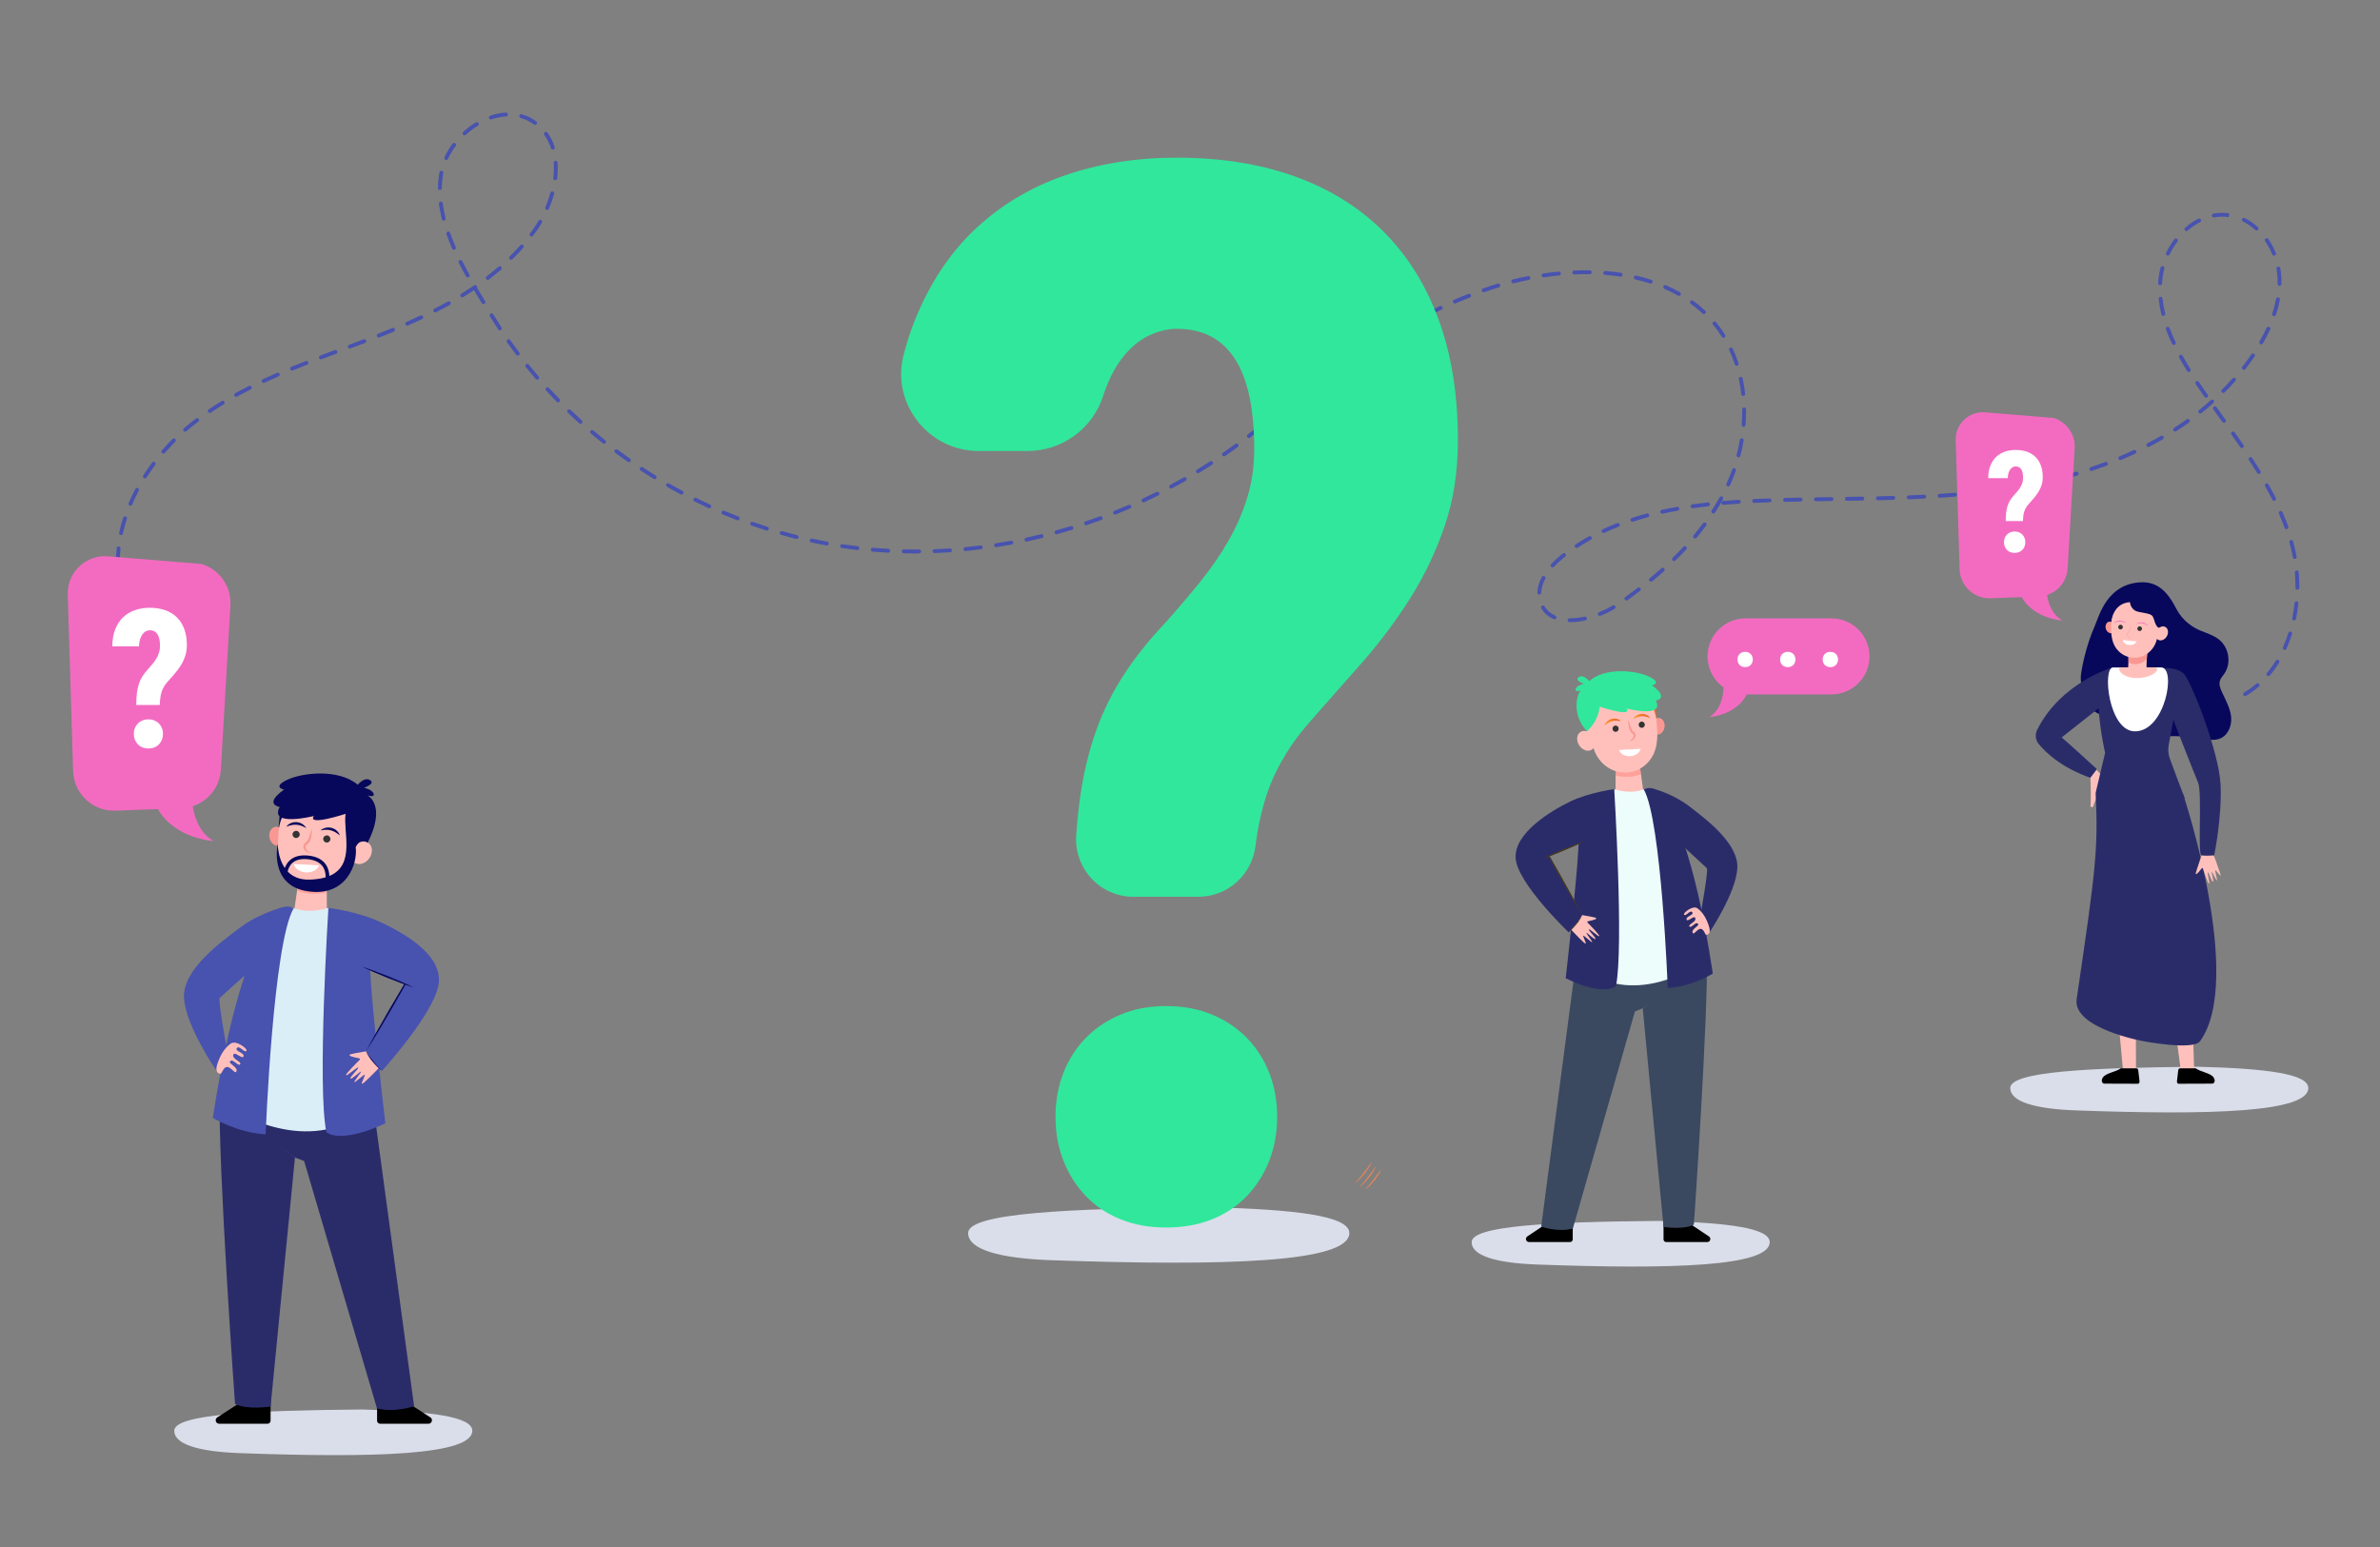 <?xml version="1.0" encoding="UTF-8"?> <svg xmlns="http://www.w3.org/2000/svg" width="560" height="364" viewBox="0 0 560 364" fill="none"><rect x="0" y="0" width="560" height="364" fill="#808080" stroke="none"/> <g clip-path="url(#clip0)"> <path d="M528.252 163.788C528.097 163.788 527.951 163.71 527.865 163.564C527.736 163.348 527.804 163.072 528.02 162.943C529.028 162.339 530.001 161.641 530.906 160.865C531.095 160.701 531.38 160.718 531.543 160.917C531.707 161.106 531.681 161.391 531.492 161.555C530.544 162.365 529.536 163.098 528.485 163.727C528.416 163.762 528.33 163.788 528.252 163.788ZM533.749 159.08C533.646 159.08 533.542 159.046 533.456 158.977C533.267 158.813 533.241 158.528 533.404 158.339C534.154 157.442 534.86 156.468 535.489 155.442C535.619 155.226 535.903 155.166 536.118 155.295C536.334 155.424 536.403 155.709 536.265 155.924C535.61 156.994 534.878 158.002 534.102 158.925C534.008 159.02 533.878 159.08 533.749 159.08ZM537.583 152.915C537.523 152.915 537.454 152.898 537.393 152.872C537.161 152.769 537.066 152.501 537.169 152.269C537.652 151.199 538.083 150.079 538.444 148.915C538.522 148.673 538.772 148.544 539.013 148.621C539.254 148.699 539.383 148.949 539.306 149.19C538.927 150.38 538.488 151.544 537.988 152.639C537.919 152.812 537.755 152.915 537.583 152.915ZM369.454 146.388H369.316C369.066 146.388 368.859 146.181 368.868 145.931C368.868 145.681 369.075 145.483 369.324 145.483H369.454C370.513 145.483 371.651 145.354 372.839 145.095C373.081 145.043 373.331 145.198 373.382 145.44C373.434 145.681 373.279 145.931 373.038 145.983C371.771 146.25 370.574 146.388 369.454 146.388ZM539.797 145.992C539.771 145.992 539.737 145.992 539.702 145.983C539.452 145.931 539.297 145.69 539.349 145.448C539.59 144.284 539.771 143.086 539.892 141.896C539.918 141.646 540.142 141.465 540.391 141.491C540.641 141.517 540.822 141.741 540.796 141.991C540.667 143.215 540.478 144.44 540.236 145.629C540.193 145.845 540.004 145.992 539.797 145.992ZM365.775 145.716C365.715 145.716 365.654 145.707 365.594 145.681C364.327 145.138 363.345 144.293 362.673 143.163C362.544 142.948 362.613 142.672 362.828 142.543C363.035 142.413 363.319 142.482 363.449 142.698C364.017 143.655 364.862 144.379 365.947 144.845C366.18 144.94 366.283 145.207 366.188 145.44C366.119 145.612 365.947 145.716 365.775 145.716ZM376.406 144.914C376.225 144.914 376.053 144.802 375.984 144.629C375.889 144.396 376.01 144.129 376.243 144.043C377.363 143.603 378.439 143.077 379.447 142.482C379.663 142.353 379.939 142.431 380.068 142.646C380.197 142.862 380.119 143.138 379.904 143.267C378.862 143.879 377.742 144.422 376.57 144.888C376.518 144.905 376.458 144.914 376.406 144.914ZM382.695 141.292C382.558 141.292 382.411 141.223 382.325 141.103C382.179 140.896 382.23 140.611 382.428 140.465C383.411 139.766 384.384 139.051 385.34 138.309C385.539 138.154 385.823 138.197 385.978 138.395C386.133 138.594 386.09 138.878 385.892 139.033C384.918 139.775 383.945 140.499 382.954 141.206C382.876 141.267 382.782 141.292 382.695 141.292ZM28.724 140.318C28.526 140.318 28.345 140.189 28.284 139.982C27.966 138.801 27.716 137.585 27.552 136.361C27.518 136.111 27.69 135.886 27.94 135.852C28.181 135.817 28.414 135.99 28.448 136.24C28.612 137.421 28.853 138.602 29.163 139.749C29.232 139.991 29.086 140.241 28.844 140.31C28.801 140.318 28.767 140.318 28.724 140.318ZM362.182 139.904C361.915 139.896 361.717 139.68 361.726 139.43C361.769 138.24 362.122 137.007 362.785 135.766C362.906 135.541 363.182 135.455 363.397 135.576C363.621 135.697 363.699 135.973 363.587 136.188C362.992 137.309 362.673 138.404 362.63 139.456C362.63 139.715 362.423 139.904 362.182 139.904ZM540.555 138.758C540.297 138.758 540.099 138.551 540.099 138.301V137.913C540.099 136.843 540.055 135.766 539.969 134.705C539.952 134.455 540.133 134.231 540.383 134.214C540.624 134.196 540.857 134.377 540.874 134.627C540.969 135.714 541.012 136.826 541.012 137.913V138.301C541.003 138.559 540.805 138.758 540.555 138.758ZM388.468 136.869C388.339 136.869 388.209 136.809 388.115 136.705C387.959 136.507 387.985 136.223 388.175 136.067C389.114 135.3 390.036 134.507 390.923 133.714C391.113 133.55 391.397 133.558 391.569 133.748C391.733 133.938 391.716 134.222 391.535 134.395C390.639 135.197 389.708 135.99 388.761 136.774C388.675 136.835 388.571 136.869 388.468 136.869ZM365.318 133.498C365.206 133.498 365.094 133.455 365.008 133.377C364.827 133.205 364.81 132.92 364.982 132.731C365.689 131.963 366.499 131.222 367.377 130.515L367.731 130.239C367.929 130.084 368.213 130.118 368.368 130.316C368.523 130.515 368.489 130.799 368.291 130.954L367.946 131.23C367.102 131.903 366.326 132.619 365.654 133.351C365.559 133.455 365.439 133.498 365.318 133.498ZM27.733 133.127C27.483 133.127 27.276 132.929 27.276 132.679V132.274C27.276 131.196 27.337 130.092 27.449 128.997C27.474 128.747 27.698 128.566 27.948 128.592C28.198 128.618 28.379 128.842 28.353 129.092C28.241 130.161 28.19 131.23 28.19 132.274V132.67C28.19 132.92 27.983 133.127 27.733 133.127ZM393.895 132.024C393.775 132.024 393.663 131.98 393.568 131.886C393.396 131.705 393.396 131.42 393.577 131.239C394.447 130.385 395.3 129.523 396.101 128.652C396.273 128.471 396.558 128.454 396.747 128.626C396.928 128.799 396.945 129.083 396.773 129.273C395.955 130.153 395.102 131.032 394.214 131.894C394.128 131.98 394.007 132.024 393.895 132.024ZM539.943 131.515C539.728 131.515 539.539 131.36 539.496 131.144C539.28 129.954 539.004 128.773 538.686 127.643C538.617 127.402 538.755 127.152 538.996 127.083C539.246 127.014 539.487 127.152 539.556 127.393C539.883 128.557 540.167 129.765 540.383 130.98C540.426 131.23 540.262 131.463 540.012 131.506C540.004 131.515 539.978 131.515 539.943 131.515ZM215.436 130.222C214.497 130.222 213.558 130.213 212.619 130.187C212.369 130.178 212.171 129.971 212.171 129.721C212.18 129.471 212.404 129.264 212.636 129.273C213.567 129.299 216.263 129.299 216.263 129.299C216.513 129.299 216.72 129.497 216.72 129.747C216.72 129.997 216.522 130.204 216.272 130.204L215.436 130.222ZM219.899 130.144C219.658 130.144 219.451 129.954 219.443 129.704C219.434 129.454 219.632 129.239 219.882 129.23C221.088 129.187 222.294 129.127 223.5 129.04C223.767 129.023 223.966 129.213 223.983 129.463C224 129.713 223.811 129.928 223.561 129.946C222.346 130.023 221.131 130.092 219.916 130.135L219.899 130.144ZM208.992 130.049C207.751 129.98 206.537 129.894 205.322 129.79C205.072 129.773 204.883 129.549 204.908 129.299C204.926 129.049 205.141 128.851 205.399 128.885C206.606 128.989 207.812 129.075 209.009 129.135C209.259 129.152 209.449 129.359 209.44 129.618C209.431 129.859 209.233 130.049 208.992 130.049ZM227.153 129.652C226.921 129.652 226.723 129.48 226.705 129.239C226.679 128.989 226.86 128.764 227.11 128.739C228.316 128.626 229.514 128.488 230.711 128.342C230.961 128.307 231.185 128.488 231.22 128.739C231.254 128.989 231.073 129.213 230.823 129.247C229.617 129.402 228.403 129.532 227.196 129.652C227.179 129.652 227.171 129.652 227.153 129.652ZM201.747 129.428C201.729 129.428 201.712 129.428 201.695 129.428C200.609 129.299 199.524 129.161 198.447 128.997L198.076 128.945C197.827 128.911 197.654 128.678 197.697 128.428C197.732 128.178 197.964 128.006 198.214 128.049L198.576 128.1C199.653 128.256 200.73 128.402 201.807 128.523C202.057 128.549 202.238 128.782 202.203 129.032C202.169 129.256 201.971 129.428 201.747 129.428ZM370.97 128.945C370.823 128.945 370.677 128.876 370.591 128.739C370.453 128.532 370.513 128.247 370.72 128.109C371.728 127.445 372.788 126.807 373.856 126.204C374.071 126.083 374.347 126.16 374.476 126.385C374.597 126.6 374.519 126.885 374.295 127.005C373.244 127.592 372.202 128.221 371.211 128.868C371.142 128.92 371.056 128.945 370.97 128.945ZM234.373 128.747C234.149 128.747 233.959 128.583 233.925 128.359C233.891 128.109 234.054 127.876 234.304 127.842C235.502 127.652 236.691 127.454 237.879 127.23C238.121 127.178 238.362 127.35 238.414 127.592C238.457 127.842 238.293 128.075 238.052 128.126C236.854 128.351 235.657 128.549 234.451 128.739C234.416 128.747 234.39 128.747 234.373 128.747ZM194.553 128.351C194.527 128.351 194.501 128.351 194.475 128.342C193.278 128.126 192.08 127.885 190.891 127.626C190.65 127.575 190.486 127.333 190.547 127.083C190.598 126.842 190.839 126.678 191.089 126.738C192.27 126.997 193.45 127.23 194.639 127.445C194.889 127.488 195.052 127.73 195.001 127.971C194.958 128.195 194.768 128.351 194.553 128.351ZM241.524 127.428C241.317 127.428 241.127 127.281 241.076 127.066C241.024 126.824 241.179 126.574 241.429 126.523C242.609 126.273 243.79 125.997 244.961 125.712C245.203 125.652 245.452 125.798 245.513 126.048C245.573 126.29 245.427 126.54 245.177 126.6C243.996 126.893 242.807 127.161 241.619 127.419C241.584 127.419 241.55 127.428 241.524 127.428ZM187.445 126.816C187.411 126.816 187.367 126.816 187.333 126.799C186.153 126.505 184.972 126.186 183.801 125.859C183.559 125.79 183.422 125.54 183.491 125.298C183.559 125.057 183.809 124.919 184.051 124.988C185.214 125.315 186.377 125.626 187.548 125.919C187.79 125.979 187.945 126.229 187.876 126.471C187.833 126.678 187.643 126.816 187.445 126.816ZM398.841 126.695C398.737 126.695 398.634 126.661 398.548 126.592C398.358 126.428 398.332 126.143 398.487 125.954C399.263 125.022 400.012 124.065 400.719 123.117C400.865 122.919 401.15 122.875 401.356 123.022C401.555 123.169 401.606 123.453 401.451 123.66C400.736 124.626 399.978 125.6 399.185 126.54C399.099 126.635 398.97 126.695 398.841 126.695ZM28.474 125.902C28.439 125.902 28.414 125.902 28.379 125.893C28.138 125.841 27.974 125.6 28.035 125.35C28.284 124.169 28.612 122.97 28.991 121.798C29.068 121.556 29.327 121.427 29.559 121.504C29.801 121.582 29.93 121.841 29.852 122.074C29.482 123.22 29.172 124.393 28.922 125.54C28.87 125.755 28.681 125.902 28.474 125.902ZM248.588 125.703C248.39 125.703 248.209 125.574 248.149 125.367C248.08 125.126 248.227 124.876 248.468 124.807C249.631 124.488 250.794 124.151 251.948 123.798C252.19 123.729 252.439 123.858 252.517 124.1C252.595 124.341 252.457 124.591 252.215 124.669C251.052 125.022 249.881 125.359 248.709 125.686C248.666 125.695 248.631 125.703 248.588 125.703ZM377.319 125.41C377.147 125.41 376.983 125.315 376.906 125.143C376.803 124.919 376.897 124.643 377.13 124.539C378.215 124.031 379.344 123.548 380.499 123.1C380.731 123.005 380.998 123.125 381.084 123.358C381.179 123.591 381.059 123.858 380.826 123.945C379.689 124.384 378.577 124.867 377.509 125.359C377.449 125.393 377.388 125.41 377.319 125.41ZM180.441 124.833C180.398 124.833 180.346 124.824 180.303 124.815C179.14 124.445 177.985 124.065 176.839 123.66C176.607 123.574 176.478 123.315 176.564 123.082C176.65 122.85 176.908 122.72 177.141 122.806C178.278 123.203 179.424 123.591 180.579 123.953C180.82 124.031 180.949 124.281 180.871 124.522C180.82 124.712 180.639 124.833 180.441 124.833ZM537.996 124.514C537.807 124.514 537.635 124.402 537.566 124.212C537.161 123.117 536.713 121.987 536.222 120.866C536.118 120.634 536.222 120.366 536.454 120.263C536.678 120.159 536.954 120.263 537.049 120.496C537.548 121.634 538.014 122.781 538.419 123.893C538.505 124.126 538.384 124.393 538.152 124.479C538.1 124.505 538.048 124.514 537.996 124.514ZM255.55 123.582C255.36 123.582 255.179 123.462 255.119 123.272C255.041 123.031 255.171 122.772 255.403 122.694C256.549 122.306 257.686 121.91 258.823 121.496C259.056 121.41 259.323 121.53 259.409 121.763C259.495 121.996 259.375 122.263 259.142 122.349C257.996 122.772 256.851 123.169 255.696 123.557C255.644 123.574 255.593 123.582 255.55 123.582ZM384.091 122.755C383.902 122.755 383.721 122.634 383.66 122.444C383.583 122.203 383.712 121.944 383.953 121.867C385.082 121.496 386.262 121.151 387.46 120.832C387.701 120.772 387.951 120.91 388.02 121.151C388.089 121.392 387.942 121.642 387.701 121.711C386.521 122.03 385.349 122.375 384.238 122.737C384.177 122.746 384.134 122.755 384.091 122.755ZM173.583 122.427C173.531 122.427 173.471 122.418 173.419 122.393C172.282 121.953 171.153 121.496 170.033 121.022C169.801 120.927 169.697 120.659 169.792 120.427C169.887 120.194 170.154 120.09 170.387 120.185C171.498 120.651 172.618 121.108 173.747 121.539C173.979 121.625 174.1 121.892 174.005 122.125C173.936 122.315 173.764 122.427 173.583 122.427ZM262.373 121.073C262.192 121.073 262.02 120.961 261.951 120.789C261.856 120.556 261.968 120.289 262.201 120.194C263.321 119.746 264.441 119.28 265.552 118.806C265.785 118.702 266.052 118.814 266.147 119.047C266.25 119.28 266.138 119.547 265.905 119.642C264.785 120.125 263.665 120.591 262.537 121.039C262.485 121.065 262.433 121.073 262.373 121.073ZM391.104 120.866C390.897 120.866 390.708 120.72 390.656 120.513C390.604 120.271 390.759 120.021 391.001 119.97C392.164 119.711 393.37 119.478 394.585 119.263C394.826 119.22 395.067 119.383 395.11 119.633C395.153 119.883 394.99 120.116 394.74 120.159C393.534 120.375 392.336 120.608 391.19 120.866C391.173 120.858 391.139 120.866 391.104 120.866ZM403.148 120.832C403.062 120.832 402.976 120.806 402.899 120.763C402.692 120.625 402.623 120.349 402.761 120.134C403.415 119.116 404.036 118.073 404.604 117.03C404.725 116.805 405.001 116.728 405.225 116.848C405.449 116.969 405.526 117.245 405.406 117.469C404.828 118.53 404.199 119.59 403.527 120.625C403.441 120.763 403.295 120.832 403.148 120.832ZM166.88 119.59C166.82 119.59 166.751 119.573 166.691 119.547C165.588 119.039 164.485 118.513 163.399 117.978C163.175 117.866 163.081 117.59 163.193 117.366C163.305 117.142 163.58 117.047 163.804 117.159C164.89 117.693 165.975 118.219 167.078 118.719C167.302 118.823 167.406 119.09 167.302 119.323C167.216 119.495 167.052 119.59 166.88 119.59ZM398.263 119.582C398.039 119.582 397.85 119.418 397.815 119.194C397.781 118.944 397.953 118.711 398.203 118.676C399.409 118.504 400.615 118.357 401.822 118.219C402.063 118.194 402.295 118.375 402.321 118.625C402.347 118.875 402.166 119.099 401.916 119.125C400.719 119.254 399.513 119.409 398.324 119.573C398.307 119.582 398.289 119.582 398.263 119.582ZM30.688 118.987C30.628 118.987 30.567 118.978 30.507 118.952C30.274 118.857 30.171 118.59 30.266 118.357C30.74 117.245 31.274 116.133 31.851 115.038C31.972 114.814 32.239 114.727 32.463 114.848C32.687 114.969 32.764 115.245 32.652 115.46C32.084 116.529 31.567 117.624 31.102 118.711C31.033 118.883 30.869 118.987 30.688 118.987ZM405.492 118.78C405.259 118.78 405.061 118.599 405.044 118.366C405.027 118.116 405.207 117.892 405.457 117.875C406.672 117.771 407.887 117.685 409.093 117.607C409.351 117.599 409.558 117.78 409.575 118.03C409.593 118.28 409.403 118.495 409.153 118.513C407.947 118.59 405.509 118.78 405.492 118.78ZM412.755 118.323C412.513 118.323 412.315 118.133 412.298 117.892C412.289 117.642 412.479 117.426 412.729 117.418C413.461 117.383 416.364 117.28 416.364 117.28C416.597 117.271 416.821 117.469 416.838 117.719C416.847 117.969 416.649 118.185 416.399 118.185L412.755 118.323ZM269.059 118.194C268.886 118.194 268.723 118.099 268.645 117.926C268.542 117.702 268.636 117.426 268.869 117.323C269.963 116.814 271.057 116.288 272.134 115.753C272.358 115.641 272.634 115.736 272.746 115.96C272.858 116.185 272.763 116.46 272.539 116.573C271.454 117.116 270.351 117.642 269.248 118.159C269.179 118.176 269.119 118.194 269.059 118.194ZM420.026 118.073C419.776 118.073 419.578 117.875 419.569 117.633C419.561 117.383 419.759 117.176 420.009 117.167C421.223 117.133 422.438 117.099 423.644 117.09C423.903 117.09 424.101 117.288 424.11 117.538C424.118 117.788 423.911 117.995 423.662 118.004C422.464 118.021 420.026 118.073 420.026 118.073ZM427.297 117.935C427.047 117.935 426.849 117.737 426.841 117.487C426.841 117.236 427.039 117.03 427.289 117.021L430.924 116.969C431.183 116.969 431.381 117.167 431.39 117.418C431.39 117.668 431.191 117.875 430.942 117.875L427.297 117.935ZM535.084 117.849C534.921 117.849 534.757 117.754 534.68 117.599C534.145 116.555 533.568 115.478 532.965 114.408C532.844 114.193 532.922 113.908 533.137 113.788C533.353 113.667 533.637 113.736 533.758 113.96C534.369 115.038 534.955 116.124 535.489 117.185C535.601 117.409 535.515 117.685 535.291 117.797C535.222 117.831 535.153 117.849 535.084 117.849ZM434.569 117.831C434.319 117.831 434.121 117.633 434.112 117.383C434.112 117.133 434.31 116.926 434.56 116.917C435.775 116.9 436.981 116.874 438.196 116.857C438.454 116.857 438.652 117.055 438.661 117.305C438.661 117.555 438.463 117.762 438.213 117.771C437.007 117.788 434.569 117.831 434.569 117.831ZM441.849 117.702C441.599 117.702 441.401 117.504 441.392 117.254C441.383 117.004 441.582 116.797 441.84 116.788C443.055 116.762 444.261 116.728 445.476 116.693C445.726 116.667 445.932 116.883 445.941 117.133C445.95 117.383 445.751 117.59 445.502 117.599C444.287 117.642 441.849 117.702 441.849 117.702ZM449.12 117.487C448.879 117.487 448.672 117.297 448.663 117.047C448.655 116.797 448.853 116.581 449.103 116.573C450.318 116.529 451.524 116.469 452.73 116.409C452.98 116.391 453.195 116.59 453.204 116.84C453.212 117.09 453.023 117.305 452.773 117.314C451.558 117.383 449.12 117.487 449.12 117.487ZM456.383 117.116C456.142 117.116 455.943 116.926 455.926 116.693C455.909 116.443 456.099 116.228 456.348 116.21C457.555 116.133 458.761 116.047 459.967 115.952C460.217 115.935 460.432 116.116 460.458 116.366C460.475 116.616 460.294 116.831 460.044 116.857C458.838 116.952 456.391 117.116 456.383 117.116ZM463.628 116.538C463.396 116.538 463.198 116.366 463.18 116.124C463.155 115.874 463.336 115.65 463.585 115.624C464.792 115.503 465.989 115.374 467.195 115.236C467.445 115.21 467.669 115.383 467.703 115.633C467.729 115.883 467.557 116.107 467.307 116.141C466.101 116.288 464.895 116.417 463.68 116.529C463.663 116.538 463.646 116.538 463.628 116.538ZM160.367 116.366C160.298 116.366 160.22 116.348 160.151 116.314C159.075 115.745 158.015 115.15 156.955 114.546C156.74 114.426 156.662 114.141 156.783 113.926C156.903 113.71 157.188 113.632 157.403 113.753C158.454 114.357 159.505 114.934 160.574 115.503C160.798 115.624 160.875 115.9 160.763 116.116C160.686 116.279 160.522 116.366 160.367 116.366ZM470.857 115.684C470.633 115.684 470.443 115.521 470.409 115.296C470.374 115.046 470.547 114.814 470.796 114.779C471.994 114.607 473.183 114.426 474.38 114.227C474.622 114.193 474.863 114.357 474.906 114.598C474.949 114.848 474.777 115.081 474.535 115.124C473.338 115.322 472.132 115.503 470.926 115.676C470.9 115.684 470.874 115.684 470.857 115.684ZM275.563 114.943C275.399 114.943 275.244 114.857 275.158 114.702C275.038 114.477 275.124 114.201 275.348 114.089C276.416 113.52 277.467 112.934 278.518 112.339C278.734 112.218 279.018 112.287 279.139 112.511C279.259 112.727 279.19 113.012 278.966 113.132C277.907 113.736 276.847 114.322 275.77 114.9C275.71 114.926 275.632 114.943 275.563 114.943ZM478.025 114.495C477.809 114.495 477.62 114.339 477.577 114.124C477.534 113.874 477.689 113.641 477.939 113.589C479.119 113.365 480.299 113.115 481.479 112.848C481.729 112.796 481.971 112.943 482.022 113.193C482.074 113.434 481.928 113.684 481.678 113.736C480.489 114.003 479.3 114.253 478.102 114.486C478.085 114.486 478.059 114.495 478.025 114.495ZM406.638 114.451C406.577 114.451 406.508 114.434 406.448 114.408C406.224 114.305 406.121 114.038 406.224 113.805C406.336 113.563 406.439 113.313 406.551 113.072C406.922 112.218 407.267 111.347 407.577 110.468C407.663 110.235 407.921 110.106 408.154 110.192C408.387 110.278 408.516 110.537 408.43 110.77C408.111 111.667 407.758 112.563 407.387 113.425C407.275 113.675 407.172 113.926 407.051 114.176C406.974 114.357 406.81 114.451 406.638 114.451ZM485.124 112.882C484.926 112.882 484.736 112.744 484.684 112.537C484.624 112.296 484.771 112.046 485.012 111.986C486.184 111.684 487.347 111.356 488.501 111.011C488.751 110.942 488.992 111.08 489.07 111.322C489.139 111.563 489.001 111.813 488.759 111.891C487.588 112.236 486.416 112.563 485.236 112.874C485.201 112.882 485.158 112.882 485.124 112.882ZM154.052 112.744C153.974 112.744 153.888 112.718 153.811 112.675C152.777 112.037 151.743 111.382 150.726 110.718C150.519 110.58 150.459 110.296 150.597 110.089C150.735 109.873 151.019 109.821 151.226 109.959C152.234 110.623 153.259 111.27 154.284 111.899C154.5 112.029 154.569 112.313 154.431 112.529C154.353 112.667 154.207 112.744 154.052 112.744ZM34.091 112.563C34.005 112.563 33.927 112.537 33.85 112.494C33.635 112.356 33.574 112.08 33.712 111.865C34.358 110.847 35.065 109.83 35.797 108.847C35.943 108.649 36.228 108.606 36.434 108.752C36.633 108.899 36.676 109.183 36.529 109.39C35.806 110.356 35.116 111.356 34.479 112.356C34.384 112.486 34.238 112.563 34.091 112.563ZM531.5 111.511C531.345 111.511 531.199 111.434 531.113 111.296C530.475 110.27 529.829 109.252 529.157 108.243C529.019 108.037 529.079 107.752 529.286 107.614C529.493 107.476 529.777 107.536 529.915 107.743C530.587 108.761 531.242 109.787 531.879 110.822C532.009 111.037 531.948 111.313 531.733 111.451C531.664 111.485 531.587 111.511 531.5 111.511ZM281.878 111.339C281.723 111.339 281.577 111.261 281.491 111.123C281.361 110.908 281.43 110.632 281.646 110.503C282.679 109.873 283.705 109.235 284.713 108.571C284.919 108.433 285.204 108.494 285.342 108.709C285.479 108.916 285.419 109.201 285.204 109.339C284.179 110.002 283.153 110.649 282.111 111.279C282.042 111.313 281.964 111.339 281.878 111.339ZM492.094 110.813C491.904 110.813 491.723 110.692 491.663 110.503C491.585 110.261 491.715 110.002 491.947 109.925C493.093 109.537 494.239 109.132 495.359 108.709C495.6 108.623 495.859 108.744 495.945 108.976C496.031 109.209 495.91 109.476 495.678 109.563C494.549 109.985 493.386 110.399 492.232 110.787C492.188 110.804 492.145 110.813 492.094 110.813ZM147.969 108.752C147.883 108.752 147.788 108.726 147.711 108.666C146.711 107.968 145.729 107.252 144.756 106.528C144.558 106.381 144.515 106.097 144.661 105.89C144.807 105.691 145.092 105.648 145.299 105.795C146.263 106.519 147.246 107.226 148.236 107.916C148.443 108.062 148.495 108.347 148.348 108.545C148.254 108.683 148.116 108.752 147.969 108.752ZM498.9 108.252C498.719 108.252 498.555 108.149 498.478 107.976C498.383 107.743 498.486 107.476 498.719 107.381C499.83 106.916 500.95 106.416 502.027 105.915C502.26 105.812 502.527 105.907 502.63 106.131C502.734 106.355 502.639 106.631 502.415 106.735C501.321 107.243 500.201 107.743 499.072 108.218C499.02 108.243 498.96 108.252 498.9 108.252ZM409.059 107.597C409.024 107.597 408.981 107.588 408.947 107.58C408.705 107.519 408.559 107.269 408.619 107.028C408.921 105.872 409.171 104.683 409.369 103.51C409.412 103.26 409.653 103.096 409.894 103.139C410.144 103.182 410.308 103.415 410.265 103.665C410.067 104.872 409.808 106.079 409.498 107.261C409.446 107.459 409.265 107.597 409.059 107.597ZM287.987 107.381C287.84 107.381 287.702 107.312 287.616 107.183C287.47 106.976 287.53 106.691 287.737 106.554C288.727 105.872 289.718 105.165 290.692 104.458C290.89 104.312 291.183 104.355 291.329 104.553C291.476 104.751 291.433 105.045 291.235 105.191C290.252 105.907 289.262 106.614 288.254 107.304C288.167 107.355 288.073 107.381 287.987 107.381ZM38.433 106.735C38.33 106.735 38.218 106.7 38.132 106.623C37.942 106.459 37.925 106.174 38.089 105.984C38.881 105.062 39.726 104.157 40.587 103.294C40.768 103.113 41.052 103.113 41.233 103.294C41.414 103.475 41.414 103.76 41.233 103.941C40.389 104.795 39.562 105.683 38.778 106.588C38.692 106.683 38.562 106.735 38.433 106.735ZM527.503 105.433C527.356 105.433 527.219 105.364 527.132 105.234C526.443 104.243 525.745 103.251 525.047 102.26C524.901 102.053 524.953 101.768 525.151 101.622C525.358 101.475 525.642 101.527 525.788 101.725C526.495 102.717 527.193 103.708 527.882 104.708C528.028 104.915 527.977 105.2 527.761 105.338C527.684 105.398 527.598 105.433 527.503 105.433ZM505.491 105.165C505.327 105.165 505.172 105.079 505.086 104.924C504.974 104.7 505.06 104.424 505.284 104.312C506.361 103.751 507.429 103.165 508.454 102.57C508.67 102.449 508.954 102.518 509.075 102.734C509.195 102.949 509.126 103.234 508.911 103.355C507.868 103.958 506.791 104.545 505.706 105.114C505.637 105.148 505.559 105.165 505.491 105.165ZM142.137 104.407C142.042 104.407 141.939 104.372 141.852 104.312C140.896 103.553 139.957 102.786 139.027 101.992C138.837 101.829 138.811 101.544 138.975 101.354C139.139 101.165 139.423 101.139 139.612 101.303C140.534 102.079 141.473 102.846 142.412 103.596C142.611 103.751 142.645 104.036 142.49 104.234C142.404 104.346 142.275 104.407 142.137 104.407ZM293.845 103.07C293.716 103.07 293.578 103.01 293.492 102.898C293.337 102.699 293.371 102.415 293.569 102.26C294.526 101.501 295.456 100.734 296.369 99.957C296.559 99.794 296.852 99.82 297.007 100.009C297.171 100.199 297.145 100.492 296.955 100.647C296.033 101.423 295.094 102.199 294.129 102.967C294.043 103.036 293.94 103.07 293.845 103.07ZM43.568 101.579C43.439 101.579 43.318 101.527 43.223 101.423C43.06 101.234 43.077 100.949 43.267 100.785C43.964 100.173 44.688 99.578 45.412 99.018C45.644 98.837 45.877 98.656 46.118 98.475C46.316 98.319 46.601 98.362 46.756 98.561C46.911 98.759 46.868 99.044 46.67 99.199C46.437 99.38 46.204 99.552 45.972 99.733C45.257 100.285 44.55 100.871 43.861 101.475C43.783 101.544 43.68 101.579 43.568 101.579ZM511.788 101.527C511.642 101.527 511.495 101.449 511.409 101.32C511.271 101.104 511.332 100.828 511.547 100.69C512.564 100.035 513.572 99.354 514.537 98.664C514.735 98.518 515.028 98.569 515.174 98.768C515.321 98.975 515.269 99.259 515.071 99.406C514.089 100.104 513.072 100.794 512.038 101.458C511.961 101.501 511.875 101.527 511.788 101.527ZM410.265 100.423C409.98 100.406 409.791 100.182 409.808 99.932C409.886 98.897 409.929 97.862 409.929 96.845V96.336C409.929 96.086 410.127 95.879 410.377 95.879C410.627 95.879 410.833 96.078 410.833 96.328V96.845C410.833 97.888 410.79 98.949 410.713 100.009C410.704 100.242 410.497 100.423 410.265 100.423ZM136.588 99.707C136.476 99.707 136.373 99.673 136.287 99.587C135.382 98.776 134.486 97.949 133.607 97.104C133.427 96.931 133.418 96.638 133.59 96.457C133.763 96.276 134.055 96.267 134.236 96.44C135.107 97.276 135.994 98.095 136.89 98.906C137.079 99.07 137.088 99.363 136.924 99.552C136.838 99.656 136.709 99.707 136.588 99.707ZM523.299 99.492C523.161 99.492 523.023 99.423 522.928 99.302L520.8 96.345C520.654 96.138 520.697 95.853 520.904 95.707C521.11 95.56 521.395 95.603 521.541 95.81L523.66 98.768C523.807 98.975 523.764 99.259 523.557 99.406C523.48 99.457 523.393 99.492 523.299 99.492ZM299.419 98.388C299.29 98.388 299.169 98.337 299.075 98.233C298.911 98.043 298.928 97.759 299.118 97.595L301.857 95.198C302.047 95.034 302.331 95.052 302.495 95.241C302.659 95.431 302.641 95.715 302.452 95.879L299.712 98.276C299.635 98.354 299.523 98.388 299.419 98.388ZM517.707 97.293C517.578 97.293 517.44 97.233 517.354 97.121C517.199 96.922 517.233 96.638 517.423 96.483C518.371 95.724 519.301 94.948 520.188 94.155C520.378 93.991 520.662 94 520.835 94.189C520.998 94.379 520.981 94.663 520.8 94.827C519.904 95.629 518.956 96.422 518 97.19C517.905 97.259 517.802 97.293 517.707 97.293ZM49.358 97.164C49.211 97.164 49.065 97.095 48.978 96.966C48.841 96.759 48.892 96.474 49.099 96.336C50.081 95.672 51.124 95 52.175 94.362C52.39 94.232 52.666 94.301 52.795 94.517C52.924 94.733 52.855 95.008 52.64 95.138C51.598 95.776 50.572 96.431 49.599 97.095C49.53 97.138 49.444 97.164 49.358 97.164ZM131.333 94.672C131.212 94.672 131.1 94.629 131.006 94.534C130.153 93.663 129.317 92.784 128.49 91.887C128.318 91.706 128.335 91.413 128.516 91.24C128.697 91.068 128.99 91.085 129.162 91.266C129.98 92.154 130.816 93.034 131.66 93.896C131.833 94.077 131.833 94.362 131.652 94.543C131.557 94.629 131.445 94.672 131.333 94.672ZM304.907 93.612C304.778 93.612 304.649 93.56 304.563 93.448C304.399 93.258 304.425 92.974 304.614 92.81C305.536 92.025 306.467 91.24 307.414 90.473C307.612 90.318 307.897 90.344 308.052 90.542C308.207 90.74 308.181 91.025 307.983 91.18C307.044 91.948 306.113 92.715 305.2 93.499C305.114 93.577 305.011 93.612 304.907 93.612ZM519.068 93.569C518.922 93.569 518.784 93.499 518.698 93.379C518 92.379 517.311 91.378 516.63 90.378C516.492 90.171 516.544 89.887 516.751 89.749C516.958 89.611 517.242 89.663 517.38 89.87C518.06 90.87 518.741 91.87 519.439 92.862C519.585 93.068 519.534 93.353 519.327 93.491C519.249 93.543 519.155 93.569 519.068 93.569ZM55.561 93.379C55.397 93.379 55.242 93.293 55.164 93.146C55.044 92.922 55.121 92.646 55.345 92.525C56.379 91.956 57.465 91.378 58.576 90.818C58.8 90.706 59.076 90.792 59.188 91.016C59.3 91.24 59.214 91.516 58.99 91.629C57.887 92.18 56.81 92.749 55.785 93.318C55.707 93.362 55.638 93.379 55.561 93.379ZM410.161 93.163C409.929 93.163 409.739 92.991 409.713 92.758C409.584 91.559 409.386 90.37 409.145 89.214C409.093 88.964 409.248 88.723 409.489 88.671C409.731 88.619 409.98 88.775 410.032 89.025C410.282 90.206 410.48 91.43 410.618 92.663C410.644 92.913 410.463 93.137 410.213 93.163C410.196 93.155 410.179 93.163 410.161 93.163ZM523.135 92.456C523.014 92.456 522.902 92.413 522.816 92.318C522.635 92.137 522.635 91.853 522.816 91.672C523.669 90.827 524.496 89.939 525.297 89.042C525.47 88.852 525.754 88.835 525.935 89.007C526.124 89.171 526.142 89.464 525.969 89.654C525.168 90.559 524.315 91.456 523.454 92.318C523.368 92.413 523.247 92.456 523.135 92.456ZM62.048 90.094C61.876 90.094 61.712 89.999 61.635 89.826C61.531 89.602 61.626 89.326 61.858 89.223C62.961 88.714 64.073 88.214 65.184 87.731C65.408 87.628 65.684 87.74 65.778 87.964C65.882 88.197 65.77 88.464 65.546 88.559C64.434 89.042 63.332 89.533 62.238 90.042C62.177 90.085 62.117 90.094 62.048 90.094ZM126.396 89.318C126.267 89.318 126.147 89.266 126.052 89.162C125.259 88.24 124.475 87.309 123.708 86.36C123.553 86.162 123.579 85.877 123.777 85.722C123.975 85.567 124.26 85.593 124.415 85.791C125.173 86.731 125.948 87.654 126.741 88.568C126.905 88.757 126.887 89.042 126.698 89.206C126.612 89.283 126.508 89.318 126.396 89.318ZM310.567 89.05C310.43 89.05 310.292 88.99 310.206 88.869C310.059 88.671 310.094 88.386 310.3 88.231C311.326 87.464 312.299 86.774 313.29 86.119C313.497 85.981 313.781 86.033 313.919 86.24C314.057 86.447 314.005 86.731 313.79 86.869C312.816 87.524 311.851 88.205 310.843 88.956C310.757 89.025 310.662 89.05 310.567 89.05ZM515.011 87.524C514.856 87.524 514.709 87.447 514.623 87.309C513.934 86.205 513.322 85.17 512.753 84.162C512.633 83.946 512.71 83.662 512.926 83.541C513.141 83.42 513.425 83.498 513.546 83.713C514.106 84.713 514.709 85.731 515.39 86.826C515.519 87.041 515.459 87.317 515.243 87.455C515.174 87.498 515.097 87.524 515.011 87.524ZM68.725 87.197C68.544 87.197 68.372 87.093 68.303 86.912C68.208 86.679 68.32 86.412 68.553 86.317C69.673 85.86 70.801 85.412 71.939 84.963C72.171 84.869 72.438 84.989 72.524 85.222C72.619 85.455 72.499 85.722 72.266 85.808C71.137 86.248 70.017 86.697 68.897 87.153C68.837 87.188 68.777 87.197 68.725 87.197ZM527.96 87.016C527.865 87.016 527.761 86.981 527.684 86.921C527.486 86.766 527.451 86.481 527.606 86.283C528.347 85.334 529.062 84.36 529.734 83.368C529.881 83.162 530.156 83.11 530.363 83.248C530.57 83.386 530.622 83.67 530.484 83.877C529.803 84.877 529.071 85.869 528.321 86.835C528.227 86.955 528.089 87.016 527.96 87.016ZM408.636 86.058C408.447 86.058 408.266 85.938 408.206 85.748C407.827 84.601 407.379 83.481 406.879 82.42C406.775 82.196 406.87 81.92 407.094 81.816C407.318 81.713 407.594 81.808 407.697 82.032C408.214 83.127 408.671 84.282 409.059 85.464C409.136 85.705 409.007 85.964 408.774 86.041C408.731 86.05 408.679 86.058 408.636 86.058ZM316.615 85.015C316.46 85.015 316.314 84.938 316.228 84.791C316.099 84.576 316.167 84.3 316.383 84.17C317.408 83.558 318.451 82.937 319.519 82.317C319.734 82.187 320.01 82.265 320.139 82.48C320.268 82.696 320.191 82.972 319.975 83.101C318.916 83.722 317.873 84.343 316.848 84.955C316.771 84.989 316.693 85.015 316.615 85.015ZM75.497 84.55C75.316 84.55 75.143 84.438 75.075 84.257C74.988 84.024 75.1 83.756 75.342 83.67C76.479 83.239 77.616 82.817 78.753 82.385C78.986 82.299 79.253 82.42 79.339 82.653C79.425 82.885 79.305 83.153 79.072 83.239C77.935 83.662 76.798 84.093 75.669 84.515C75.6 84.541 75.548 84.55 75.497 84.55ZM121.822 83.67C121.684 83.67 121.546 83.61 121.46 83.489C120.727 82.515 120.004 81.532 119.297 80.54C119.151 80.333 119.203 80.049 119.409 79.902C119.616 79.756 119.9 79.807 120.047 80.014C120.745 80.997 121.46 81.972 122.183 82.937C122.339 83.136 122.295 83.42 122.097 83.575C122.011 83.636 121.916 83.67 121.822 83.67ZM82.311 81.998C82.13 81.998 81.95 81.885 81.889 81.704C81.803 81.472 81.924 81.204 82.156 81.118C83.294 80.695 84.431 80.264 85.559 79.842C85.792 79.756 86.059 79.868 86.145 80.109C86.231 80.342 86.12 80.609 85.878 80.695C84.741 81.127 83.612 81.549 82.466 81.98C82.415 81.989 82.363 81.998 82.311 81.998ZM322.887 81.334C322.732 81.334 322.577 81.247 322.491 81.101C322.371 80.885 322.439 80.601 322.663 80.48C323.706 79.876 324.766 79.281 325.834 78.686C326.049 78.566 326.334 78.643 326.454 78.859C326.575 79.075 326.497 79.359 326.282 79.48C325.222 80.075 324.163 80.67 323.12 81.265C323.043 81.308 322.965 81.334 322.887 81.334ZM511.487 81.161C511.315 81.161 511.151 81.066 511.073 80.902C510.531 79.756 510.048 78.609 509.643 77.514C509.557 77.281 509.678 77.014 509.91 76.928C510.143 76.841 510.41 76.962 510.496 77.195C510.892 78.273 511.358 79.385 511.892 80.514C511.995 80.739 511.9 81.014 511.676 81.118C511.616 81.153 511.547 81.161 511.487 81.161ZM532.052 81.006C531.974 81.006 531.897 80.989 531.828 80.945C531.612 80.816 531.535 80.54 531.664 80.325C532.284 79.256 532.836 78.186 533.327 77.135C533.43 76.902 533.706 76.807 533.93 76.91C534.163 77.014 534.257 77.29 534.154 77.514C533.654 78.592 533.086 79.687 532.457 80.782C532.362 80.928 532.207 81.006 532.052 81.006ZM405.543 79.488C405.397 79.488 405.242 79.411 405.156 79.273C404.518 78.264 403.812 77.29 403.054 76.376C402.89 76.186 402.924 75.893 403.114 75.738C403.312 75.574 403.596 75.6 403.751 75.798C404.535 76.738 405.259 77.747 405.923 78.79C406.052 79.005 405.991 79.281 405.776 79.419C405.716 79.463 405.63 79.488 405.543 79.488ZM89.109 79.411C88.928 79.411 88.756 79.299 88.687 79.126C88.592 78.893 88.713 78.626 88.945 78.54C90.065 78.1 91.194 77.643 92.314 77.186C92.546 77.091 92.814 77.204 92.908 77.436C93.003 77.669 92.891 77.936 92.659 78.031C91.53 78.497 90.401 78.954 89.281 79.394C89.221 79.402 89.161 79.411 89.109 79.411ZM329.246 77.79C329.082 77.79 328.927 77.704 328.849 77.548C328.729 77.324 328.815 77.048 329.03 76.936C330.099 76.359 331.175 75.798 332.252 75.238C332.468 75.126 332.752 75.212 332.864 75.436C332.976 75.66 332.89 75.936 332.666 76.048C331.589 76.6 330.521 77.169 329.452 77.738C329.392 77.773 329.315 77.79 329.246 77.79ZM117.617 77.73C117.471 77.73 117.324 77.66 117.238 77.522C116.661 76.643 116.092 75.755 115.541 74.858L115.283 74.436C115.153 74.22 115.214 73.944 115.429 73.806C115.644 73.677 115.92 73.737 116.058 73.953L116.316 74.375C116.868 75.263 117.428 76.143 117.996 77.014C118.134 77.221 118.074 77.505 117.867 77.643C117.79 77.704 117.703 77.73 117.617 77.73ZM95.829 76.626C95.657 76.626 95.484 76.522 95.415 76.35C95.312 76.117 95.415 75.85 95.648 75.746C96.751 75.263 97.854 74.763 98.948 74.246C99.172 74.143 99.447 74.237 99.551 74.462C99.654 74.686 99.559 74.962 99.335 75.065C98.233 75.582 97.13 76.091 96.01 76.574C95.95 76.609 95.889 76.626 95.829 76.626ZM335.716 74.462C335.552 74.462 335.388 74.367 335.311 74.203C335.199 73.979 335.294 73.703 335.518 73.591C336.612 73.056 337.715 72.53 338.817 72.022C339.041 71.918 339.317 72.013 339.42 72.246C339.524 72.47 339.429 72.746 339.196 72.849C338.102 73.358 337.008 73.875 335.923 74.41C335.845 74.444 335.776 74.462 335.716 74.462ZM535.076 74.401C535.033 74.401 534.981 74.393 534.929 74.375C534.688 74.298 534.559 74.039 534.645 73.798C535.033 72.634 535.334 71.47 535.541 70.34C535.584 70.09 535.817 69.935 536.075 69.978C536.325 70.021 536.489 70.263 536.437 70.513C536.222 71.685 535.911 72.892 535.507 74.091C535.438 74.281 535.265 74.401 535.076 74.401ZM509.006 74.332C508.799 74.332 508.618 74.194 508.566 73.987C508.265 72.763 508.049 71.53 507.92 70.349C507.894 70.099 508.075 69.875 508.325 69.849C508.575 69.814 508.799 70.004 508.825 70.254C508.945 71.401 509.161 72.582 509.454 73.772C509.514 74.013 509.367 74.263 509.118 74.324C509.075 74.332 509.04 74.332 509.006 74.332ZM400.917 73.893C400.805 73.893 400.693 73.849 400.607 73.772C399.745 72.961 398.815 72.194 397.85 71.496C397.643 71.349 397.6 71.064 397.747 70.858C397.893 70.651 398.177 70.608 398.384 70.754C399.383 71.478 400.34 72.272 401.227 73.108C401.408 73.28 401.417 73.565 401.253 73.755C401.167 73.85 401.038 73.893 400.917 73.893ZM102.403 73.513C102.239 73.513 102.075 73.418 101.998 73.263C101.886 73.039 101.972 72.763 102.196 72.651C103.29 72.091 104.367 71.522 105.392 70.944C105.607 70.823 105.892 70.901 106.012 71.116C106.133 71.332 106.055 71.616 105.84 71.737C104.806 72.315 103.721 72.892 102.618 73.461C102.549 73.496 102.471 73.513 102.403 73.513ZM113.758 71.556C113.603 71.556 113.456 71.478 113.37 71.34C112.758 70.34 112.138 69.323 111.518 68.279C110.699 68.823 109.855 69.366 109.002 69.892C108.787 70.021 108.511 69.952 108.373 69.745C108.244 69.53 108.313 69.254 108.519 69.116C109.562 68.478 110.579 67.814 111.561 67.15C111.767 67.012 112.052 67.064 112.19 67.271C112.284 67.409 112.293 67.573 112.233 67.71C112.241 67.728 112.25 67.736 112.267 67.754C112.896 68.814 113.525 69.849 114.145 70.858C114.275 71.073 114.214 71.349 113.999 71.487C113.921 71.539 113.835 71.556 113.758 71.556ZM342.324 71.409C342.151 71.409 341.979 71.306 341.902 71.133C341.807 70.901 341.91 70.633 342.143 70.538C343.271 70.056 344.391 69.59 345.52 69.15C345.761 69.055 346.02 69.176 346.106 69.409C346.201 69.642 346.08 69.909 345.847 69.995C344.727 70.435 343.607 70.892 342.496 71.375C342.444 71.401 342.384 71.409 342.324 71.409ZM395.067 69.616C394.99 69.616 394.912 69.599 394.843 69.556C393.818 68.978 392.741 68.443 391.63 67.96C391.397 67.857 391.294 67.59 391.388 67.365C391.483 67.133 391.759 67.029 391.983 67.124C393.12 67.616 394.231 68.167 395.283 68.762C395.498 68.883 395.575 69.168 395.455 69.383C395.377 69.53 395.222 69.616 395.067 69.616ZM349.095 68.762C348.906 68.762 348.734 68.642 348.665 68.461C348.579 68.219 348.708 67.96 348.94 67.883C350.121 67.469 351.284 67.09 352.412 66.745C352.654 66.676 352.903 66.805 352.981 67.046C353.05 67.288 352.921 67.538 352.679 67.616C351.568 67.952 350.405 68.331 349.242 68.745C349.199 68.754 349.147 68.762 349.095 68.762ZM536.359 67.262C536.101 67.262 535.903 67.046 535.903 66.796L535.911 66.391C535.911 65.788 535.886 65.175 535.825 64.589C535.782 64.15 535.722 63.701 535.644 63.261C535.601 63.011 535.765 62.779 536.015 62.735C536.256 62.692 536.497 62.856 536.54 63.106C536.627 63.572 536.687 64.037 536.73 64.503C536.79 65.124 536.816 65.762 536.816 66.4L536.808 66.822C536.808 67.064 536.609 67.262 536.359 67.262ZM508.256 67.115C507.98 67.107 507.791 66.891 507.799 66.641L507.825 66.253C507.894 65.167 508.084 64.055 508.368 62.96C508.428 62.718 508.678 62.572 508.928 62.632C509.169 62.701 509.316 62.942 509.255 63.192C508.98 64.236 508.807 65.288 508.739 66.314L508.713 66.684C508.704 66.926 508.497 67.124 508.256 67.115ZM388.399 66.719C388.356 66.719 388.304 66.71 388.261 66.693C387.141 66.331 385.978 66.012 384.789 65.745C384.548 65.693 384.393 65.443 384.444 65.201C384.496 64.96 384.737 64.805 384.987 64.856C386.193 65.132 387.391 65.46 388.537 65.831C388.778 65.908 388.907 66.167 388.83 66.4C388.769 66.598 388.588 66.719 388.399 66.719ZM356.057 66.659C355.85 66.659 355.669 66.521 355.617 66.314C355.557 66.072 355.703 65.822 355.945 65.762C356.444 65.641 356.935 65.52 357.427 65.408C358.116 65.253 358.814 65.106 359.52 64.969C359.77 64.925 360.003 65.081 360.054 65.331C360.106 65.581 359.942 65.814 359.692 65.865C358.995 66.003 358.305 66.15 357.625 66.305C357.142 66.417 356.651 66.529 356.16 66.65C356.134 66.65 356.091 66.659 356.057 66.659ZM114.766 65.857C114.628 65.857 114.49 65.796 114.404 65.676C114.249 65.477 114.292 65.193 114.49 65.037C115.463 64.296 116.403 63.529 117.299 62.761C117.488 62.597 117.772 62.615 117.936 62.813C118.1 63.003 118.083 63.287 117.884 63.451C116.98 64.227 116.023 65.003 115.033 65.762C114.955 65.822 114.86 65.857 114.766 65.857ZM110.053 65.288C109.889 65.288 109.734 65.201 109.657 65.055C109.028 63.925 108.468 62.865 107.942 61.821C107.83 61.597 107.916 61.321 108.14 61.209C108.364 61.097 108.64 61.183 108.752 61.408C109.269 62.442 109.829 63.486 110.449 64.606C110.57 64.831 110.492 65.106 110.268 65.227C110.208 65.27 110.131 65.288 110.053 65.288ZM363.19 65.253C362.966 65.253 362.777 65.089 362.742 64.865C362.708 64.615 362.88 64.382 363.13 64.348C364.336 64.167 365.559 64.02 366.766 63.908C367.007 63.882 367.239 64.063 367.265 64.313C367.291 64.563 367.102 64.787 366.852 64.813C365.663 64.925 364.457 65.072 363.268 65.245C363.233 65.253 363.216 65.253 363.19 65.253ZM381.317 65.089C381.291 65.089 381.274 65.089 381.248 65.081C380.085 64.908 378.879 64.77 377.664 64.675C377.414 64.658 377.225 64.434 377.251 64.184C377.268 63.934 377.475 63.744 377.742 63.761C378.974 63.856 380.197 63.994 381.386 64.175C381.636 64.21 381.808 64.443 381.765 64.693C381.731 64.925 381.541 65.089 381.317 65.089ZM370.427 64.563C370.186 64.563 369.979 64.374 369.971 64.124C369.962 63.873 370.151 63.658 370.401 63.649C371.625 63.598 372.839 63.58 374.063 63.598C374.313 63.598 374.511 63.805 374.511 64.063C374.502 64.313 374.321 64.546 374.046 64.512C372.848 64.494 371.642 64.512 370.436 64.563H370.427ZM120.262 61.106C120.142 61.106 120.03 61.063 119.935 60.968C119.763 60.787 119.763 60.502 119.943 60.321C120.805 59.476 121.641 58.597 122.425 57.709C122.588 57.519 122.881 57.502 123.071 57.666C123.26 57.829 123.278 58.123 123.114 58.304C122.313 59.209 121.468 60.106 120.59 60.968C120.495 61.063 120.383 61.106 120.262 61.106ZM535.076 60.149C534.895 60.149 534.731 60.045 534.654 59.864C534.197 58.761 533.637 57.717 532.974 56.752C532.827 56.545 532.879 56.26 533.086 56.122C533.292 55.976 533.577 56.027 533.715 56.234C534.412 57.252 535.016 58.355 535.489 59.511C535.584 59.743 535.472 60.011 535.24 60.106C535.188 60.14 535.128 60.149 535.076 60.149ZM510.083 60.123C510.014 60.123 509.945 60.106 509.884 60.08C509.66 59.968 509.566 59.7 509.678 59.468C510.229 58.347 510.884 57.278 511.625 56.295C511.78 56.096 512.064 56.053 512.262 56.208C512.46 56.364 512.504 56.648 512.348 56.846C511.642 57.786 511.013 58.804 510.496 59.873C510.41 60.028 510.255 60.123 510.083 60.123ZM106.805 58.778C106.633 58.778 106.46 58.674 106.391 58.502C105.883 57.338 105.435 56.191 105.047 55.087C104.961 54.846 105.091 54.587 105.323 54.51C105.556 54.424 105.823 54.553 105.9 54.786C106.279 55.864 106.727 56.993 107.227 58.14C107.331 58.373 107.219 58.64 106.995 58.735C106.926 58.761 106.865 58.778 106.805 58.778ZM125.07 55.648C124.975 55.648 124.88 55.614 124.794 55.553C124.596 55.398 124.553 55.113 124.708 54.915C124.949 54.596 125.19 54.268 125.423 53.941C125.879 53.303 126.31 52.63 126.715 51.949C126.844 51.733 127.12 51.656 127.335 51.785C127.551 51.914 127.628 52.19 127.499 52.406C127.086 53.122 126.629 53.811 126.164 54.467C125.923 54.803 125.681 55.131 125.431 55.458C125.337 55.588 125.207 55.648 125.07 55.648ZM514.451 54.363C514.321 54.363 514.201 54.312 514.106 54.208C513.942 54.018 513.96 53.734 514.149 53.57C515.123 52.725 516.165 52.018 517.242 51.466C517.466 51.354 517.742 51.44 517.854 51.664C517.966 51.889 517.879 52.165 517.655 52.277C516.639 52.794 515.665 53.458 514.743 54.251C514.666 54.329 514.563 54.363 514.451 54.363ZM530.949 54.225C530.837 54.225 530.734 54.191 530.647 54.105C529.751 53.303 528.778 52.63 527.753 52.13C527.529 52.018 527.434 51.742 527.546 51.518C527.658 51.294 527.925 51.199 528.158 51.311C529.252 51.854 530.294 52.561 531.251 53.423C531.44 53.587 531.449 53.88 531.285 54.07C531.199 54.173 531.078 54.225 530.949 54.225ZM104.41 51.906C104.203 51.906 104.022 51.768 103.971 51.561C103.66 50.328 103.428 49.104 103.273 47.94C103.238 47.69 103.419 47.465 103.66 47.431C103.919 47.405 104.134 47.578 104.169 47.819C104.315 48.957 104.548 50.138 104.849 51.337C104.91 51.578 104.763 51.828 104.522 51.889C104.487 51.906 104.444 51.906 104.41 51.906ZM520.878 51.156C520.662 51.156 520.473 51.001 520.43 50.785C520.387 50.535 520.55 50.302 520.8 50.259C522.032 50.044 523.281 50.018 524.513 50.19L524.505 50.647L524.436 51.095L524.505 50.647L524.393 51.087C523.255 50.923 522.101 50.949 520.964 51.156C520.938 51.156 520.912 51.156 520.878 51.156ZM128.74 49.388C128.679 49.388 128.619 49.38 128.559 49.354C128.326 49.259 128.223 48.992 128.318 48.759C128.791 47.647 129.188 46.508 129.498 45.379C129.567 45.138 129.817 44.991 130.058 45.06C130.299 45.129 130.446 45.379 130.377 45.62C130.058 46.784 129.644 47.965 129.153 49.112C129.084 49.285 128.912 49.388 128.74 49.388ZM103.505 44.706C103.247 44.706 103.049 44.499 103.049 44.241C103.066 43.241 103.143 42.24 103.281 41.283C103.316 41.033 103.359 40.792 103.411 40.542C103.462 40.292 103.703 40.137 103.945 40.188C104.195 40.24 104.35 40.481 104.298 40.723C104.255 40.956 104.212 41.188 104.177 41.421C104.039 42.344 103.962 43.301 103.953 44.258C103.953 44.508 103.747 44.715 103.505 44.706ZM130.644 42.387C130.627 42.387 130.609 42.387 130.592 42.387C130.342 42.361 130.161 42.128 130.196 41.878C130.291 41.085 130.334 40.3 130.334 39.55C130.334 39.136 130.316 38.731 130.291 38.326C130.273 38.076 130.463 37.86 130.713 37.843C130.971 37.817 131.178 38.016 131.195 38.266C131.221 38.688 131.238 39.119 131.238 39.55C131.238 40.335 131.187 41.163 131.092 41.982C131.066 42.215 130.868 42.387 130.644 42.387ZM104.996 37.645C104.935 37.645 104.867 37.627 104.806 37.602C104.582 37.498 104.479 37.222 104.582 36.998C105.099 35.894 105.737 34.817 106.495 33.799C106.641 33.601 106.926 33.558 107.132 33.704C107.331 33.851 107.374 34.136 107.227 34.342C106.503 35.308 105.9 36.334 105.409 37.377C105.332 37.55 105.168 37.645 104.996 37.645ZM130.067 35.179C129.877 35.179 129.696 35.058 129.636 34.868C129.265 33.722 128.74 32.678 128.076 31.747C127.93 31.54 127.982 31.256 128.18 31.109C128.387 30.962 128.671 31.014 128.817 31.213C129.532 32.213 130.101 33.342 130.497 34.575C130.575 34.817 130.446 35.075 130.204 35.153C130.161 35.17 130.118 35.179 130.067 35.179ZM109.303 31.833C109.183 31.833 109.054 31.782 108.967 31.687C108.795 31.497 108.812 31.213 108.993 31.04C109.915 30.195 110.923 29.445 111.966 28.807C112.181 28.678 112.457 28.747 112.586 28.962C112.715 29.178 112.646 29.454 112.431 29.592C111.431 30.195 110.484 30.911 109.596 31.721C109.519 31.79 109.415 31.833 109.303 31.833ZM125.897 29.367C125.802 29.367 125.707 29.341 125.63 29.281C124.682 28.591 123.631 28.074 122.519 27.764C122.278 27.695 122.14 27.445 122.209 27.203C122.278 26.962 122.528 26.824 122.769 26.893C123.984 27.238 125.13 27.798 126.164 28.548C126.371 28.695 126.414 28.979 126.267 29.186C126.181 29.307 126.035 29.367 125.897 29.367ZM115.489 28.109C115.3 28.109 115.119 27.988 115.059 27.798C114.981 27.557 115.102 27.298 115.343 27.221C116.575 26.807 117.815 26.557 119.022 26.488C119.297 26.479 119.487 26.669 119.504 26.919C119.521 27.169 119.323 27.384 119.073 27.401C117.945 27.462 116.79 27.695 115.636 28.083C115.593 28.1 115.541 28.109 115.489 28.109Z" fill="#4852AF"></path> <path d="M319.003 278.326C318.977 278.291 318.951 278.265 318.934 278.231C320.321 276.799 321.432 275.178 322.63 273.566C322.655 273.532 322.707 273.566 322.69 273.601C321.854 275.454 320.502 276.98 319.003 278.326Z" fill="#E0855C"></path> <path d="M320.079 279.231C320.044 279.214 320.01 279.188 319.967 279.171C321.354 277.739 322.465 276.118 323.663 274.506C323.689 274.471 323.74 274.506 323.723 274.54C322.905 276.386 321.561 277.895 320.079 279.231Z" fill="#E0855C"></path> <path d="M321.569 279.696C321.509 279.696 321.449 279.688 321.38 279.67C322.672 278.3 323.723 276.773 324.861 275.239C324.878 275.204 324.938 275.23 324.921 275.273C324.197 277.023 322.931 278.429 321.569 279.696Z" fill="#E0855C"></path> <path d="M111.129 336.646C111.129 342.362 88.393 343.078 56.473 341.914C46.703 341.561 41 339.836 41 336.646C41 332.818 58.894 331.869 85.24 331.645C101.196 332.059 111.129 333.3 111.129 336.646Z" fill="#DADEEA"></path> <path d="M416.402 292.27C416.402 297.987 393.666 298.703 361.746 297.539C351.976 297.185 346.272 295.461 346.272 292.27C346.272 288.442 364.167 287.494 390.512 287.27C406.468 287.683 416.402 288.925 416.402 292.27Z" fill="#DADEEA"></path> <path d="M543.129 256.001C543.129 261.717 520.393 262.433 488.473 261.269C478.703 260.916 473 259.191 473 256.001C473 252.173 490.894 251.224 517.24 251C533.196 251.414 543.129 252.655 543.129 256.001Z" fill="#DADEEA"></path> <path d="M47.428 132.704L25.407 130.894C20.203 130.463 15.792 134.662 15.947 139.878L17.205 181.429C17.369 186.757 21.84 190.939 27.165 190.741L37.141 190.37C41.225 197.414 50.237 197.897 50.237 197.897C47.023 196 45.791 192.543 45.352 189.697C49.022 188.499 51.727 185.153 51.96 181.118L54.217 142.456C54.484 138.033 51.675 133.998 47.428 132.704Z" fill="#F36BC1"></path> <path d="M32.067 165.874C32.067 164.882 32.11 163.986 32.196 163.192C32.282 162.399 32.437 161.666 32.653 161.002C32.868 160.338 33.152 159.709 33.523 159.131C33.885 158.554 34.333 157.985 34.867 157.416C35.263 156.967 35.633 156.536 35.978 156.114C36.323 155.691 36.616 155.269 36.857 154.838C37.098 154.406 37.296 153.967 37.434 153.501C37.572 153.044 37.65 152.544 37.65 152.009C37.65 149.535 36.848 148.293 35.246 148.293C34.962 148.293 34.677 148.362 34.376 148.509C34.083 148.647 33.807 148.88 33.566 149.19C33.325 149.5 33.118 149.897 32.963 150.371C32.808 150.845 32.721 151.414 32.704 152.087H26.415C26.432 150.526 26.665 149.181 27.13 148.035C27.587 146.888 28.216 145.948 29.008 145.206C29.801 144.465 30.731 143.913 31.791 143.551C32.851 143.189 34.005 143.008 35.246 143.008C36.607 143.008 37.83 143.197 38.907 143.586C39.984 143.974 40.898 144.534 41.638 145.275C42.388 146.017 42.965 146.931 43.361 148.009C43.758 149.095 43.965 150.337 43.965 151.751C43.965 152.716 43.835 153.587 43.568 154.381C43.301 155.165 42.957 155.907 42.526 156.596C42.095 157.286 41.595 157.95 41.035 158.597C40.475 159.243 39.889 159.89 39.304 160.563C38.976 160.942 38.709 161.33 38.494 161.718C38.278 162.106 38.106 162.511 37.986 162.934C37.856 163.356 37.77 163.813 37.71 164.287C37.65 164.77 37.615 165.296 37.598 165.883H32.067V165.874ZM31.489 172.686C31.489 172.194 31.567 171.746 31.731 171.332C31.894 170.918 32.127 170.556 32.42 170.254C32.713 169.952 33.075 169.711 33.497 169.53C33.919 169.349 34.393 169.262 34.91 169.262C35.444 169.262 35.918 169.349 36.34 169.53C36.762 169.711 37.124 169.952 37.417 170.254C37.71 170.556 37.942 170.918 38.106 171.332C38.27 171.746 38.347 172.203 38.347 172.686C38.347 173.177 38.261 173.625 38.106 174.039C37.942 174.453 37.71 174.815 37.417 175.126C37.124 175.436 36.762 175.677 36.34 175.85C35.918 176.022 35.435 176.109 34.91 176.109C34.393 176.109 33.919 176.022 33.497 175.85C33.075 175.677 32.713 175.436 32.42 175.126C32.127 174.815 31.894 174.453 31.731 174.039C31.567 173.625 31.489 173.168 31.489 172.686Z" fill="white"></path> <path d="M483.187 98.344L467.084 97.022C463.283 96.712 460.057 99.777 460.169 103.589L461.087 133.964C461.207 137.861 464.476 140.918 468.37 140.772L475.663 140.497C478.648 145.648 485.237 146 485.237 146C482.886 144.609 481.986 142.085 481.66 140.008C484.345 139.132 486.318 136.685 486.498 133.732L488.154 105.469C488.343 102.241 486.292 99.297 483.187 98.344Z" fill="#F36BC1"></path> <path d="M471.94 122.597C471.94 121.867 471.974 121.215 472.034 120.64C472.103 120.056 472.215 119.523 472.369 119.034C472.523 118.545 472.738 118.09 473.004 117.669C473.27 117.248 473.596 116.828 473.991 116.416C474.282 116.089 474.557 115.772 474.805 115.463C475.054 115.154 475.269 114.845 475.449 114.527C475.629 114.209 475.766 113.883 475.869 113.548C475.972 113.213 476.024 112.853 476.024 112.458C476.024 110.646 475.44 109.745 474.265 109.745C474.059 109.745 473.845 109.796 473.63 109.9C473.416 110.003 473.218 110.166 473.038 110.397C472.858 110.629 472.712 110.913 472.601 111.256C472.489 111.599 472.42 112.02 472.412 112.509H467.813C467.822 111.368 467.994 110.38 468.337 109.548C468.671 108.715 469.135 108.028 469.709 107.478C470.293 106.938 470.971 106.534 471.743 106.268C472.515 106.002 473.364 105.873 474.274 105.873C475.269 105.873 476.161 106.01 476.95 106.294C477.74 106.577 478.4 106.989 478.949 107.53C479.498 108.071 479.919 108.74 480.21 109.53C480.502 110.32 480.648 111.23 480.648 112.26C480.648 112.964 480.554 113.608 480.356 114.184C480.159 114.759 479.91 115.3 479.593 115.806C479.275 116.313 478.915 116.802 478.503 117.274C478.091 117.746 477.662 118.219 477.233 118.716C476.993 119 476.796 119.283 476.641 119.566C476.487 119.85 476.358 120.142 476.264 120.451C476.17 120.76 476.101 121.095 476.058 121.447C476.015 121.799 475.989 122.185 475.981 122.606H471.94V122.597ZM471.52 127.576C471.52 127.216 471.58 126.89 471.7 126.581C471.82 126.28 471.983 126.014 472.206 125.791C472.42 125.567 472.686 125.396 472.995 125.258C473.304 125.13 473.647 125.061 474.025 125.061C474.411 125.061 474.763 125.13 475.071 125.258C475.38 125.387 475.646 125.567 475.861 125.791C476.075 126.014 476.247 126.28 476.367 126.581C476.487 126.881 476.547 127.216 476.547 127.576C476.547 127.937 476.487 128.263 476.367 128.572C476.247 128.873 476.084 129.139 475.861 129.371C475.646 129.603 475.38 129.774 475.071 129.903C474.763 130.032 474.411 130.092 474.025 130.092C473.647 130.092 473.304 130.032 472.995 129.903C472.686 129.783 472.42 129.603 472.206 129.371C471.992 129.139 471.82 128.873 471.7 128.572C471.58 128.263 471.52 127.937 471.52 127.576Z" fill="white"></path> <path d="M405.379 163.393C405.491 162.784 405.534 162.217 405.542 161.737C403.268 160.115 401.775 157.454 401.775 154.442C401.775 149.508 405.774 145.5 410.716 145.5H430.941C435.875 145.5 439.882 149.499 439.882 154.442C439.882 159.385 435.883 163.393 430.941 163.393H411.017C408.434 168.388 402.179 168.714 402.179 168.714C404.264 167.478 405.079 165.255 405.379 163.393Z" fill="#F36BC1"></path> <path d="M432.474 155.17C432.474 154.912 432.431 154.672 432.345 154.457C432.259 154.243 432.139 154.054 431.985 153.891C431.83 153.728 431.641 153.608 431.418 153.513C431.195 153.419 430.946 153.376 430.68 153.376C430.397 153.376 430.148 153.419 429.925 153.513C429.702 153.608 429.513 153.736 429.359 153.891C429.204 154.054 429.084 154.243 428.998 154.457C428.913 154.672 428.87 154.912 428.87 155.17C428.87 155.427 428.913 155.667 428.998 155.882C429.084 156.096 429.204 156.294 429.359 156.457C429.513 156.62 429.702 156.749 429.925 156.834C430.148 156.92 430.397 156.972 430.68 156.972C430.955 156.972 431.204 156.929 431.418 156.834C431.641 156.749 431.83 156.62 431.985 156.457C432.139 156.294 432.259 156.105 432.345 155.882C432.431 155.667 432.474 155.427 432.474 155.17Z" fill="white"></path> <path d="M422.452 155.17C422.452 154.912 422.409 154.672 422.323 154.457C422.238 154.243 422.117 154.054 421.963 153.891C421.809 153.728 421.62 153.608 421.397 153.513C421.174 153.419 420.925 153.376 420.659 153.376C420.376 153.376 420.127 153.419 419.904 153.513C419.681 153.608 419.492 153.736 419.337 153.891C419.183 154.054 419.063 154.243 418.977 154.457C418.891 154.672 418.848 154.912 418.848 155.17C418.848 155.427 418.891 155.667 418.977 155.882C419.063 156.096 419.183 156.294 419.337 156.457C419.492 156.62 419.681 156.749 419.904 156.834C420.127 156.92 420.376 156.972 420.659 156.972C420.933 156.972 421.182 156.929 421.397 156.834C421.62 156.749 421.809 156.62 421.963 156.457C422.117 156.294 422.238 156.105 422.323 155.882C422.409 155.667 422.452 155.427 422.452 155.17Z" fill="white"></path> <path d="M412.421 155.17C412.421 154.912 412.378 154.672 412.292 154.457C412.206 154.243 412.086 154.054 411.932 153.891C411.777 153.728 411.589 153.608 411.365 153.513C411.142 153.419 410.894 153.376 410.628 153.376C410.344 153.376 410.096 153.419 409.872 153.513C409.649 153.608 409.461 153.736 409.306 153.891C409.152 154.054 409.032 154.243 408.946 154.457C408.86 154.672 408.817 154.912 408.817 155.17C408.817 155.427 408.86 155.667 408.946 155.882C409.032 156.096 409.152 156.294 409.306 156.457C409.461 156.62 409.649 156.749 409.872 156.834C410.096 156.92 410.344 156.972 410.628 156.972C410.902 156.972 411.151 156.929 411.365 156.834C411.589 156.749 411.777 156.62 411.932 156.457C412.086 156.294 412.206 156.105 412.292 155.882C412.378 155.667 412.421 155.427 412.421 155.17Z" fill="white"></path> <path d="M317.491 290.128C317.491 297.071 288.41 297.943 247.59 296.528C235.093 296.097 227.795 294.001 227.795 290.128C227.795 285.47 250.679 284.323 284.374 284.055C304.788 284.555 317.491 286.065 317.491 290.128Z" fill="#DADEEA"></path> <path d="M266.668 211.006C258.819 211.006 252.666 204.312 253.225 196.472C253.371 194.445 253.543 192.495 253.759 190.623C254.43 184.594 255.583 179.039 257.218 173.958C258.845 168.886 261.04 164.151 263.802 159.752C266.556 155.352 269.964 151.014 274.01 146.727C277.048 143.345 279.862 140.042 282.452 136.833C285.043 133.615 287.263 130.381 289.122 127.103C290.981 123.834 292.445 120.453 293.512 116.95C294.579 113.457 295.113 109.679 295.113 105.616C295.113 86.786 289.036 77.367 276.884 77.367C274.741 77.367 272.555 77.901 270.3 78.971C268.045 80.041 265.997 81.757 264.138 84.129C262.279 86.493 260.764 89.486 259.585 93.091L259.551 93.204C257.046 100.907 249.877 106.116 241.796 106.116H230.272C218.446 106.116 209.651 94.955 212.611 83.491C213.351 80.636 214.238 77.91 215.271 75.331C218.756 66.645 223.516 59.486 229.531 53.844C235.547 48.203 242.587 44.011 250.626 41.242C258.673 38.482 267.417 37.102 276.875 37.102C287.229 37.102 296.481 38.568 304.64 41.501C312.799 44.434 319.718 48.721 325.399 54.353C331.079 59.994 335.442 66.93 338.48 75.159C341.518 83.388 343.033 92.867 343.033 103.581C343.033 110.912 342.018 117.563 339.995 123.541C337.973 129.518 335.322 135.134 332.06 140.369C328.798 145.614 325.029 150.695 320.751 155.594C316.474 160.502 312.024 165.436 307.583 170.56C305.07 173.467 303.048 176.425 301.421 179.358C299.786 182.291 298.495 185.362 297.54 188.579C296.584 191.796 295.878 195.238 295.431 198.904C295.422 198.939 295.422 198.973 295.414 199.016C294.579 205.839 288.873 210.997 282.022 210.997H266.668V211.006ZM248.354 262.769C248.354 259.052 248.973 255.61 250.213 252.453C251.452 249.296 253.191 246.562 255.445 244.25C257.692 241.938 260.42 240.101 263.63 238.747C266.84 237.392 270.412 236.72 274.345 236.72C278.399 236.72 282.022 237.392 285.232 238.747C288.443 240.101 291.162 241.938 293.417 244.25C295.663 246.562 297.41 249.296 298.65 252.453C299.889 255.61 300.509 259.052 300.509 262.769C300.509 266.496 299.889 269.929 298.65 273.094C297.41 276.251 295.672 279.012 293.417 281.384C291.162 283.747 288.434 285.585 285.232 286.878C282.022 288.172 278.399 288.828 274.345 288.828C270.403 288.828 266.832 288.181 263.63 286.878C260.42 285.585 257.692 283.747 255.445 281.384C253.191 279.012 251.452 276.251 250.213 273.094C248.965 269.929 248.354 266.496 248.354 262.769Z" fill="#31E79C"></path> <path d="M88.723 329.457V334.279C88.723 334.678 89.047 335 89.449 335H100.812C101.635 335 101.947 333.934 101.254 333.494L95.028 329.457C95.028 329.457 92.378 331.274 88.723 329.457Z" fill="black"></path> <path d="M63.667 329.457V334.279C63.667 334.678 63.342 335 62.941 335H51.578C50.755 335 50.443 333.934 51.136 333.494L57.361 329.457C57.361 329.457 60.012 331.274 63.667 329.457Z" fill="black"></path> <path d="M76.886 207.654L76.918 215.538L69.209 214.358L70.495 205.491L76.886 207.654Z" fill="#FFC0BB"></path> <path d="M66.586 213.458C66.586 213.458 61.116 214.797 56.568 218.204C52.021 221.611 42.861 228.173 43.298 234.86C43.735 241.547 50.985 251.998 50.985 251.998L53.41 246.99C53.41 246.99 51.213 235.228 51.706 234.793C52.2 234.359 61.607 225.898 61.607 225.898L66.586 213.458Z" fill="#4852AF"></path> <path d="M53.921 259.522C53.94 258.643 51.638 261.233 51.682 260.533C52.586 245.944 81.271 258.176 81.271 258.176L88.273 263.282L97.434 330.852C97.434 330.852 92.82 332.489 88.697 331.382L71.559 273.179L69.406 272.356C69.405 272.356 59.831 265.719 53.921 259.522Z" fill="#2A2C6A"></path> <path d="M51.685 257.218C57.595 263.416 69.405 272.357 69.405 272.357L63.663 330.961C63.663 330.961 58.007 331.79 55.296 330.331C55.295 330.33 51.299 274.612 51.685 257.218Z" fill="#2A2C6A"></path> <path d="M61.952 223.895C62.193 223.895 64.896 217.956 66.345 214.732C66.799 213.722 67.971 213.235 69.007 213.636C72.932 215.157 77.27 213.611 77.27 213.611C77.27 213.611 90.288 258.847 84.916 262.401C70.834 271.715 54.665 260.975 54.665 260.975C54.665 260.975 52.591 252.519 52.591 252.189C52.591 251.86 61.621 223.895 61.952 223.895Z" fill="#DAEEF7"></path> <path d="M77.271 213.611C77.271 213.611 79.759 217.269 79.994 217.209C81.679 216.905 86.33 212.793 87.125 226.419C86.683 230.588 90.671 264.306 90.671 264.306C79.851 269.353 76.802 266.406 76.802 266.406C74.594 256.203 77.271 213.611 77.271 213.611Z" fill="#4852AF"></path> <path d="M77.271 213.611C77.271 213.611 84.274 214.501 89.401 216.914C94.528 219.328 103.637 224.179 103.273 230.937C102.909 237.696 89.839 251.997 89.839 251.997L87.866 250.03L86.115 247.373L95.107 231.596L83.579 226.804L77.271 213.611Z" fill="#4852AF"></path> <path d="M65.163 214.362C61.867 217.952 55.298 229.101 50.07 263.041C50.07 263.041 55.874 266.544 62.507 266.904C62.507 266.904 64.229 222.004 69.113 213.677C67.792 212.988 66.169 213.266 65.163 214.362Z" fill="#4852AF"></path> <path d="M54.355 245.52C52.611 246.691 51.624 248.766 51.071 250.574C51.049 250.665 51.026 250.754 51.005 250.845C50.658 252.305 51.412 252.596 51.792 252.653C51.906 252.67 52.022 252.606 52.079 252.497C52.184 252.294 52.325 252.038 52.535 251.699C53.758 249.73 55.179 252.951 55.603 252.157C56.138 251.155 53.785 250.291 54.097 249.784C54.686 248.831 56.038 251.03 56.491 250.432C56.987 249.779 54.307 249.154 54.967 248.05C55.319 247.458 57.098 249.339 57.312 248.544C57.536 247.709 55.29 247.365 55.684 246.688C56.266 245.685 57.512 247.932 58.008 247.225C58.307 246.801 55.592 244.689 54.355 245.52Z" fill="#FFC0BB"></path> <path opacity="0.6" d="M69.902 209.573L70.495 205.491L76.892 208.401L76.895 209.957C75.354 210.332 72.469 210.667 69.902 209.573Z" fill="#FC8D84"></path> <path d="M65.827 191.563L65.361 196.974L66.221 197.512L67.811 190.922L65.827 191.563Z" fill="#07085B"></path> <path d="M66.984 196.415C67.221 197.64 66.613 198.787 65.626 198.975C64.638 199.163 63.647 198.322 63.41 197.097C63.173 195.871 63.781 194.724 64.768 194.537C65.756 194.349 66.748 195.19 66.984 196.415Z" fill="#F99893"></path> <path d="M65.976 203.11C65.791 202.565 65.655 201.999 65.572 201.418C65.32 199.851 65.355 198.248 65.496 196.872C65.526 196.577 65.539 196.281 65.545 195.984C65.574 194.786 65.826 193.559 66.354 192.351C68.052 188.465 72.196 186.106 76.428 186.628C82.128 187.332 85.884 192.66 84.787 198.108C85.449 197.897 86.134 197.955 86.671 198.333C87.701 199.059 87.794 200.685 86.88 201.964C85.966 203.244 84.39 203.691 83.361 202.964C83.218 202.863 83.095 202.744 82.987 202.611C81.578 207.152 77.036 209.97 72.467 208.983C70.232 208.5 68.384 207.191 67.15 205.43C67.065 205.325 66.978 205.203 66.889 205.066C66.497 204.46 66.201 203.798 65.976 203.11Z" fill="#FFC0BB"></path> <path d="M76.068 197.229C75.968 197.684 76.259 198.132 76.717 198.232C77.175 198.33 77.627 198.042 77.727 197.588C77.826 197.133 77.536 196.684 77.078 196.585C76.619 196.486 76.167 196.774 76.068 197.229Z" fill="#333333"></path> <path d="M68.849 196.155C68.749 196.61 69.039 197.059 69.498 197.158C69.956 197.256 70.407 196.968 70.507 196.514C70.606 196.059 70.316 195.611 69.858 195.511C69.4 195.412 68.948 195.7 68.849 196.155Z" fill="#333333"></path> <path d="M75.425 195.38C75.867 195.301 76.284 195.252 76.693 195.245C77.101 195.237 77.496 195.282 77.872 195.383C78.245 195.489 78.615 195.629 78.956 195.851C79.415 196.11 79.758 196.437 79.994 196.591C79.839 196.202 79.591 195.741 79.25 195.469C78.921 195.141 78.484 194.917 78.029 194.792C77.569 194.668 77.082 194.665 76.632 194.768C76.184 194.879 75.757 195.071 75.425 195.38Z" fill="#07085B"></path> <path d="M72.053 194.827C71.838 194.429 71.496 194.111 71.107 193.866C70.713 193.624 70.251 193.471 69.776 193.443C69.304 193.417 68.818 193.49 68.401 193.696C67.992 193.844 67.606 194.204 67.334 194.521C67.635 194.443 68.021 194.253 68.557 194.15C68.95 194.048 69.346 194.034 69.734 194.053C70.124 194.075 70.512 194.159 70.896 194.296C71.281 194.432 71.659 194.613 72.053 194.827Z" fill="#07085B"></path> <path d="M66.84 185.785C66.84 185.785 63.98 185.238 67.503 183.521C71.027 181.805 79.665 180.805 84.181 184.65C84.181 184.65 85.701 182.714 87.066 183.564C88.431 184.415 85.645 185.355 85.645 185.355C85.645 185.355 87.552 185.72 87.919 186.773C88.191 187.551 87.024 187.321 86.398 187.147C87.434 187.571 90.483 190.432 86.524 198.245C85.823 197.918 81.294 191.498 81.294 191.498C81.294 191.498 72.187 194.472 73.848 192.006C73.848 192.006 63.235 194.658 65.808 189.878C65.807 189.877 61.895 189.292 66.84 185.785Z" fill="#07085B"></path> <path d="M73.374 194.964C73.432 195.57 73.388 196.177 73.275 196.779C73.217 197.081 73.135 197.378 73.018 197.675C72.895 197.969 72.746 198.266 72.475 198.522C72.173 198.758 72.034 198.824 71.944 199.045C71.853 199.234 71.893 199.473 71.99 199.702C72.208 200.168 72.706 200.518 73.251 200.775C72.65 200.747 71.989 200.508 71.596 199.925C71.404 199.642 71.3 199.242 71.424 198.865C71.554 198.466 71.805 198.316 72.084 198.095C72.253 197.942 72.392 197.702 72.516 197.457C72.646 197.209 72.734 196.934 72.838 196.664C73.027 196.112 73.193 195.542 73.374 194.964Z" fill="#F99893"></path> <path d="M91.859 237.077C92.849 235.38 93.844 233.685 94.859 232.002C94.941 231.864 95.026 231.727 95.11 231.59C94.843 231.493 94.577 231.395 94.312 231.297C93.276 230.915 92.249 230.511 91.224 230.102C90.202 229.687 89.181 229.267 88.17 228.825C87.158 228.385 86.151 227.933 85.159 227.443C86.215 227.777 87.255 228.147 88.289 228.531C89.325 228.913 90.352 229.317 91.377 229.725C92.399 230.14 93.419 230.56 94.431 231.001C95.443 231.441 96.45 231.893 97.441 232.383C96.754 232.166 96.073 231.932 95.395 231.69C95.309 231.847 95.223 232.003 95.136 232.159C94.177 233.874 93.198 235.578 92.214 237.279C91.224 238.976 90.229 240.672 89.214 242.354C88.204 244.04 87.171 245.713 86.115 247.372C87.032 245.633 87.973 243.908 88.936 242.195C89.896 240.482 90.876 238.778 91.859 237.077Z" fill="#07085B"></path> <path d="M84.649 249.352C84.756 249.247 84.701 249.068 84.554 249.037C82.302 248.564 82.157 248.396 82.265 248.163C82.328 248.028 84.344 247.662 86.135 247.361C86.124 247.369 86.115 247.374 86.115 247.374L87.269 249.193C87.269 249.193 89.076 251.214 89.122 251.259C89.122 251.259 89.125 251.263 89.126 251.264C89.015 251.411 88.945 251.509 88.945 251.509C85.377 255.151 85.292 255.055 85.138 254.948C84.983 254.841 86.016 252.929 85.804 252.877C85.591 252.825 83.408 254.874 83.36 254.613C83.314 254.352 85.097 252.216 84.946 252.131C84.795 252.046 82.718 254.055 82.462 253.763C82.206 253.471 84.557 251.348 84.259 251.198C83.961 251.049 81.609 253.286 81.418 252.983C81.257 252.728 83.827 250.162 84.649 249.352Z" fill="#FFC0BB"></path> <path d="M89.84 251.998L88.859 250.877C88.536 250.5 88.209 250.129 87.894 249.747C87.577 249.368 87.267 248.983 86.967 248.591C86.819 248.394 86.667 248.198 86.531 247.992C86.382 247.793 86.256 247.581 86.117 247.374C86.309 247.834 86.565 248.265 86.838 248.681C87.112 249.099 87.421 249.492 87.737 249.877C88.058 250.258 88.391 250.629 88.743 250.982C89.094 251.336 89.454 251.681 89.84 251.998Z" fill="#07085B"></path> <path d="M69.139 203.298C69.349 204.349 70.535 205.195 72.007 205.272C73.48 205.348 74.746 204.628 75.066 203.605L69.139 203.298Z" fill="white"></path> <path d="M65.362 198.479C65.362 198.479 65.301 201.752 67.016 204.234C67.228 203.631 67.585 202.976 68.183 202.43C69.243 201.463 70.772 201.093 72.727 201.332C74.559 201.556 75.891 202.267 76.688 203.448C77.271 204.313 77.465 205.285 77.498 206.108C83.703 203.527 80.707 195.829 81.311 191.445C82.957 179.471 85.237 193.437 85.237 193.437L86.524 198.243C86.524 198.243 85.838 197.72 84.788 198.107C84.346 198.27 83.972 198.779 83.687 199.314C84.222 202.99 81.676 211.109 72.402 209.716C63.129 208.325 65.362 198.479 65.362 198.479ZM72.895 206.969C74.373 206.92 75.603 206.727 76.628 206.419C76.632 205.665 76.501 204.724 75.96 203.926C75.311 202.966 74.186 202.383 72.621 202.192C70.934 201.987 69.641 202.28 68.778 203.064C68.121 203.66 67.822 204.446 67.687 205.061C68.803 206.224 70.453 207.05 72.895 206.969Z" fill="#07085B"></path> <path d="M370.057 287.378V291.611C370.057 291.961 369.779 292.244 369.438 292.244H359.75C359.049 292.244 358.782 291.307 359.373 290.922L364.68 287.378C364.68 287.378 366.94 288.973 370.057 287.378Z" fill="black"></path> <path d="M391.419 287.378V291.611C391.419 291.961 391.697 292.244 392.037 292.244H401.726C402.427 292.244 402.694 291.307 402.103 290.922L396.796 287.378C396.794 287.378 394.536 288.973 391.419 287.378Z" fill="black"></path> <path d="M380.149 180.456L380.121 187.378L386.694 186.341L385.597 178.557L380.149 180.456Z" fill="#FFC0BB"></path> <path d="M388.93 185.55C388.93 185.55 393.593 186.726 397.471 189.717C401.347 192.707 409.157 198.468 408.784 204.338C408.41 210.208 402.23 219.382 402.23 219.382L400.163 214.986C400.163 214.986 402.036 204.661 401.615 204.279C401.194 203.898 393.174 196.471 393.174 196.471L388.93 185.55Z" fill="#2A2C6A"></path> <path d="M399.729 225.986C399.712 225.215 401.676 227.489 401.639 226.874C400.868 214.069 376.413 224.806 376.413 224.806L370.443 229.288L362.633 288.603C362.633 288.603 366.565 290.04 370.082 289.069L384.693 237.976L386.528 237.254C386.528 237.254 394.69 231.427 399.729 225.986Z" fill="#3A4860"></path> <path d="M401.634 223.965C396.595 229.406 386.527 237.254 386.527 237.254L391.423 288.698C391.423 288.698 396.246 289.427 398.557 288.145C398.556 288.144 401.963 239.234 401.634 223.965Z" fill="#3A4860"></path> <path d="M392.88 194.713C392.674 194.713 390.37 189.5 389.136 186.669C388.749 185.783 387.75 185.355 386.866 185.708C383.52 187.043 379.822 185.686 379.822 185.686C379.822 185.686 368.723 225.395 373.304 228.515C385.309 236.692 399.094 227.264 399.094 227.264C399.094 227.264 400.862 219.84 400.862 219.552C400.861 219.262 393.163 194.713 392.88 194.713Z" fill="#EDFDFC"></path> <path d="M379.82 185.685C379.82 185.685 377.701 188.896 377.5 188.843C376.063 188.576 372.098 184.967 371.421 196.928C371.798 200.588 368.397 230.186 368.397 230.186C377.622 234.616 380.221 232.03 380.221 232.03C382.103 223.073 379.82 185.685 379.82 185.685Z" fill="#2A2C6A"></path> <path d="M379.821 185.685C379.821 185.685 373.851 186.466 369.479 188.584C365.109 190.703 356.304 195.923 356.615 201.856C356.927 207.788 369.106 219.381 369.106 219.381L370.788 217.653L372.281 215.322L364.616 201.472L374.444 197.264L379.821 185.685Z" fill="#2A2C6A"></path> <path d="M390.143 186.344C392.953 189.496 398.553 199.282 403.011 229.077C403.011 229.077 398.062 232.151 392.407 232.468C392.407 232.468 390.939 193.053 386.774 185.744C387.901 185.138 389.286 185.383 390.143 186.344Z" fill="#2A2C6A"></path> <path d="M399.356 213.696C400.843 214.724 401.684 216.545 402.156 218.133C402.175 218.211 402.194 218.291 402.212 218.37C402.509 219.653 401.865 219.907 401.542 219.957C401.444 219.972 401.346 219.916 401.297 219.82C401.207 219.642 401.086 219.416 400.908 219.119C399.865 217.391 398.654 220.218 398.293 219.522C397.836 218.641 399.842 217.882 399.576 217.439C399.075 216.603 397.922 218.532 397.535 218.008C397.113 217.434 399.397 216.886 398.836 215.916C398.534 215.396 397.019 217.048 396.837 216.35C396.645 215.617 398.56 215.315 398.225 214.721C397.728 213.84 396.666 215.813 396.242 215.193C395.987 214.82 398.302 212.968 399.356 213.696Z" fill="#FFC0BB"></path> <path opacity="0.6" d="M386.101 182.141L385.596 178.557L380.142 181.111L380.14 182.477C381.453 182.806 383.913 183.101 386.101 182.141Z" fill="#FC8D84"></path> <path d="M389.578 166.331L389.975 171.081L389.241 171.553L387.885 165.769L389.578 166.331Z" fill="url(#paint0_linear)"></path> <path d="M388.591 170.591C388.388 171.667 388.908 172.673 389.749 172.838C390.59 173.004 391.436 172.265 391.638 171.189C391.84 170.113 391.321 169.108 390.48 168.942C389.637 168.777 388.793 169.515 388.591 170.591Z" fill="#F99893"></path> <path d="M389.449 176.468C389.607 175.99 389.723 175.493 389.794 174.983C390.009 173.607 389.978 172.201 389.858 170.992C389.833 170.733 389.823 170.472 389.815 170.212C389.79 169.16 389.576 168.084 389.126 167.024C387.679 163.612 384.145 161.542 380.537 162.001C375.678 162.617 372.475 167.296 373.411 172.078C372.846 171.893 372.262 171.943 371.805 172.276C370.927 172.913 370.848 174.34 371.627 175.463C372.406 176.586 373.749 176.978 374.627 176.341C374.749 176.253 374.855 176.147 374.946 176.031C376.147 180.016 380.019 182.49 383.915 181.624C385.819 181.199 387.395 180.051 388.448 178.505C388.521 178.413 388.595 178.306 388.672 178.185C389.005 177.653 389.258 177.073 389.449 176.468Z" fill="#FFC0BB"></path> <path d="M380.846 171.304C380.931 171.704 380.683 172.098 380.293 172.185C379.903 172.272 379.518 172.018 379.433 171.62C379.348 171.22 379.595 170.826 379.985 170.739C380.375 170.652 380.761 170.906 380.846 171.304Z" fill="#333333"></path> <path d="M387.001 170.363C387.086 170.763 386.838 171.156 386.448 171.243C386.058 171.33 385.673 171.076 385.588 170.678C385.503 170.278 385.751 169.885 386.141 169.798C386.531 169.71 386.916 169.963 387.001 170.363Z" fill="#333333"></path> <path d="M381.394 169.681C381.017 169.612 380.662 169.568 380.314 169.563C379.966 169.557 379.63 169.596 379.309 169.685C378.991 169.778 378.675 169.901 378.385 170.095C377.994 170.322 377.701 170.61 377.5 170.745C377.633 170.403 377.845 169.999 378.134 169.761C378.414 169.473 378.787 169.277 379.175 169.166C379.566 169.057 379.981 169.055 380.365 169.145C380.748 169.242 381.112 169.41 381.394 169.681Z" fill="url(#paint1_linear)"></path> <path d="M384.269 169.196C384.452 168.847 384.744 168.567 385.075 168.352C385.41 168.14 385.805 168.006 386.209 167.981C386.611 167.957 387.026 168.021 387.382 168.202C387.73 168.332 388.06 168.648 388.291 168.926C388.035 168.858 387.706 168.691 387.249 168.601C386.913 168.511 386.575 168.499 386.245 168.515C385.914 168.536 385.582 168.609 385.254 168.729C384.928 168.85 384.605 169.008 384.269 169.196Z" fill="url(#paint2_linear)"></path> <path d="M388.712 161.259C388.712 161.259 391.152 160.778 388.148 159.272C385.143 157.765 377.778 156.887 373.929 160.262C373.929 160.262 372.634 158.563 371.47 159.31C370.306 160.056 372.682 160.883 372.682 160.883C372.682 160.883 371.056 161.203 370.743 162.127C370.51 162.81 371.505 162.608 372.039 162.455C371.156 162.828 369.55 167.978 373.413 172.078C376.324 169.317 376.392 166.274 376.392 166.274C376.392 166.274 384.155 168.884 382.74 166.719C382.74 166.719 391.787 169.048 389.594 164.851C389.593 164.851 392.928 164.339 388.712 161.259Z" fill="#31E79C"></path> <path d="M383.143 169.316C383.094 169.848 383.13 170.381 383.228 170.91C383.277 171.174 383.346 171.436 383.447 171.697C383.551 171.954 383.679 172.215 383.91 172.44C384.167 172.646 384.285 172.704 384.363 172.898C384.441 173.064 384.406 173.273 384.324 173.474C384.138 173.884 383.714 174.19 383.248 174.416C383.76 174.391 384.325 174.182 384.659 173.669C384.823 173.422 384.911 173.071 384.806 172.74C384.695 172.389 384.481 172.257 384.244 172.065C384.1 171.93 383.982 171.719 383.875 171.503C383.765 171.286 383.69 171.045 383.6 170.807C383.438 170.325 383.297 169.825 383.143 169.316Z" fill="#F99893"></path> <path d="M367.383 206.285C366.538 204.796 365.691 203.307 364.825 201.83C364.754 201.709 364.682 201.588 364.61 201.468C364.838 201.384 365.065 201.298 365.291 201.211C366.174 200.876 367.05 200.522 367.923 200.163C368.794 199.797 369.664 199.429 370.527 199.041C371.389 198.655 372.248 198.257 373.093 197.827C372.193 198.12 371.307 198.446 370.424 198.783C369.541 199.118 368.665 199.472 367.792 199.832C366.921 200.196 366.051 200.565 365.188 200.952C364.326 201.338 363.467 201.736 362.622 202.166C363.208 201.976 363.79 201.77 364.366 201.557C364.441 201.694 364.514 201.831 364.588 201.968C365.405 203.474 366.24 204.97 367.079 206.463C367.922 207.952 368.77 209.441 369.635 210.918C370.497 212.398 371.377 213.866 372.278 215.323C371.496 213.797 370.694 212.281 369.872 210.778C369.056 209.273 368.221 207.778 367.383 206.285Z" fill="#473B1E"></path> <path d="M373.53 217.06C373.439 216.968 373.487 216.81 373.611 216.783C375.53 216.367 375.656 216.22 375.563 216.015C375.509 215.896 373.791 215.575 372.264 215.312C372.274 215.318 372.281 215.323 372.281 215.323L371.297 216.919C371.297 216.919 369.758 218.694 369.718 218.733L369.716 218.737C369.81 218.867 369.87 218.953 369.87 218.953C372.911 222.15 372.984 222.065 373.116 221.971C373.248 221.877 372.367 220.198 372.548 220.153C372.729 220.108 374.59 221.906 374.631 221.677C374.671 221.448 373.151 219.573 373.279 219.498C373.408 219.423 375.178 221.186 375.396 220.93C375.614 220.674 373.61 218.81 373.865 218.679C374.118 218.548 376.125 220.512 376.286 220.246C376.423 220.023 374.231 217.771 373.53 217.06Z" fill="#FFC0BB"></path> <path d="M369.106 219.382L369.943 218.397C370.218 218.066 370.497 217.742 370.765 217.406C371.035 217.072 371.299 216.735 371.555 216.391C371.682 216.218 371.811 216.045 371.926 215.865C372.053 215.691 372.161 215.504 372.28 215.323C372.117 215.726 371.899 216.105 371.666 216.47C371.432 216.837 371.169 217.181 370.9 217.52C370.626 217.854 370.341 218.179 370.042 218.489C369.742 218.801 369.435 219.105 369.106 219.382Z" fill="#473B1E"></path> <path d="M386.019 176.192C385.839 177.114 384.829 177.858 383.574 177.925C382.318 177.991 381.239 177.36 380.966 176.461L386.019 176.192Z" fill="white"></path> <path d="M515.935 240.774L516.303 252.85L515.243 254.773L513.337 253.384L511.941 242.967L515.935 240.774Z" fill="#FFC0BB"></path> <path d="M498.389 239.503L499.623 252.85L500.683 254.773L502.589 253.384L502.55 239.162L498.389 239.503Z" fill="#FFC0BB"></path> <path d="M492.84 147.394C490.704 152.241 489.636 157.966 489.59 159.321C489.527 161.176 490.484 164.934 491.706 166.378C494.475 169.65 499.182 168.212 502.783 170.637C503.946 171.421 504.982 172.426 506.32 172.892C507.562 173.324 508.926 173.24 510.249 173.212C512.889 173.155 515.536 173.346 518.137 173.779C519.479 174.002 520.891 174.285 522.171 173.846C524.228 173.139 525.183 170.763 524.971 168.686C524.76 166.608 523.678 164.721 522.799 162.81C522.419 161.986 522.068 161.071 522.324 160.204C522.508 159.577 522.983 159.074 523.359 158.531C525.097 156.014 524.475 152.271 522.005 150.391C520.753 149.438 519.185 148.971 517.716 148.363C516.247 147.754 513.629 146.272 512.072 143.23C510.031 139.246 507.642 136.808 503.676 137.012C495.711 137.42 493.92 144.944 492.84 147.394Z" fill="#07085B"></path> <path d="M505.067 157.225L500.726 157.336C500.814 156.142 500.89 154.56 500.729 153.989C500.459 153.027 505.294 152.882 505.294 152.882C505.294 152.882 505.037 155.354 505.067 157.225Z" fill="#FFC0BB"></path> <path d="M496.622 157.216C496.622 157.216 484.75 160.771 479.318 171.768C478.791 172.833 478.926 174.111 479.675 175.031C481.324 177.056 484.991 180.593 491.864 183.01C491.864 183.01 493.152 182.578 493.313 180.903C493.313 180.903 486.769 174.906 485.107 173.502L494.278 166.263L496.622 157.216Z" fill="#2A2C6A"></path> <path d="M495.029 183.01L493.284 181.121L491.865 183.01C491.865 183.01 492.061 188.269 491.865 189.781C491.865 189.781 492.347 190.069 492.49 189.781C492.633 189.493 495.029 183.01 495.029 183.01Z" fill="#FFC0BB"></path> <path d="M513.729 187.019C513.729 187.019 528.151 230.378 517.667 244.985C516.05 247.237 504.318 244.985 504.318 244.985C504.318 244.985 487.611 241.974 488.629 235.06C493.097 204.706 493.724 199.786 493.097 186.713L502.905 186.83L513.729 187.019Z" fill="#2A2C6A"></path> <path d="M518.485 199.1C519.651 198.859 519.942 199.616 521.121 199.368L520.845 201.2C521.003 201.556 521.357 202.508 521.357 202.508C522.67 206.341 522.598 205.928 522.468 206C522.337 206.072 521.35 204.653 521.238 204.785C521.126 204.917 521.803 207.198 521.602 207.138C521.401 207.077 520.522 205.048 520.408 205.124C520.294 205.201 520.979 207.392 520.683 207.468C520.387 207.545 519.716 205.119 519.505 205.276C519.294 205.433 520.043 207.901 519.762 207.928C519.526 207.95 518.621 205.209 518.338 204.337C518.302 204.224 518.155 204.198 518.082 204.291C516.95 205.715 516.78 205.758 516.654 205.598C516.564 205.483 517.146 203.934 517.609 202.452L518.224 200.647L518.485 199.1Z" fill="#FFC0BB"></path> <path d="M506.472 157.395C506.472 157.395 512.12 156.394 513.979 158.699C515.839 161.004 522.131 176.995 522.489 184.631C522.846 192.266 520.987 201.27 520.987 201.27C520.987 201.27 518.914 201.415 517.983 201.27C517.054 201.126 518.198 186.504 517.197 184.127C516.196 181.75 511.691 170.369 511.405 169.288L510.288 175.246C510.083 176.345 510.178 177.479 510.564 178.528C511.511 181.098 513.339 186.036 514.076 187.866C514.076 187.866 499.998 190.147 493.062 186.689L495.316 177.14C495.316 177.14 490.667 156.958 497.299 157.16L506.472 157.395Z" fill="#2A2C6A"></path> <path d="M497.602 147.333C497.804 148.068 497.495 148.795 496.91 148.958C496.327 149.121 495.69 148.657 495.488 147.922C495.286 147.187 495.595 146.46 496.179 146.297C496.764 146.134 497.4 146.598 497.602 147.333Z" fill="#F99893"></path> <path d="M505.294 152.882C505.294 152.882 505.19 153.881 505.122 155.089C504.241 155.972 503.103 156.424 501.916 156.234C501.526 156.171 501.155 156.042 500.809 155.858C500.836 155.07 500.827 154.339 500.729 153.989C500.459 153.028 505.294 152.882 505.294 152.882Z" fill="#F99893"></path> <path d="M497.323 151.461C497.185 151.138 497.076 150.799 496.998 150.449C496.77 149.507 496.713 148.529 496.73 147.684C496.734 147.502 496.727 147.322 496.717 147.141C496.676 146.409 496.768 145.65 497.026 144.888C497.857 142.438 500.231 140.799 502.799 140.91C506.258 141.06 508.776 144.122 508.383 147.495C508.77 147.334 509.185 147.336 509.525 147.54C510.179 147.933 510.315 148.918 509.828 149.742C509.341 150.566 508.416 150.915 507.762 150.523C507.671 150.468 507.592 150.401 507.521 150.326C506.895 153.16 504.304 155.099 501.51 154.721C500.144 154.536 498.97 153.829 498.143 152.816C498.087 152.755 498.028 152.687 497.968 152.607C497.702 152.257 497.491 151.869 497.323 151.461Z" fill="#FFC0BB"></path> <path d="M502.906 147.851C502.866 148.154 503.077 148.433 503.378 148.474C503.679 148.514 503.957 148.302 503.997 147.999C504.037 147.696 503.826 147.416 503.525 147.376C503.223 147.334 502.946 147.547 502.906 147.851Z" fill="#333333"></path> <path d="M498.404 147.475C498.364 147.778 498.575 148.057 498.876 148.098C499.177 148.138 499.455 147.926 499.495 147.623C499.535 147.32 499.324 147.041 499.023 147C498.721 146.958 498.444 147.172 498.404 147.475Z" fill="#333333"></path> <path d="M501.318 146.658C501.306 146.836 501.293 147.014 501.272 147.191C501.252 147.368 501.228 147.544 501.196 147.719C501.162 147.893 501.125 148.066 501.069 148.232C501.014 148.397 500.944 148.561 500.833 148.685C500.819 148.7 500.806 148.716 500.79 148.729C500.774 148.742 500.761 148.755 500.742 148.772C500.724 148.787 500.705 148.802 500.689 148.819C500.672 148.835 500.656 148.853 500.641 148.871C500.579 148.944 500.531 149.031 500.511 149.127C500.466 149.318 500.528 149.519 500.64 149.666C500.75 149.817 500.904 149.926 501.068 150.001C501.233 150.075 501.409 150.117 501.586 150.131C501.499 150.114 501.413 150.091 501.33 150.064C501.247 150.035 501.165 150 501.089 149.958C500.936 149.875 500.799 149.763 500.702 149.622C500.608 149.483 500.558 149.308 500.601 149.149C500.621 149.07 500.66 148.997 500.715 148.934C500.728 148.918 500.742 148.903 500.758 148.889C500.772 148.874 500.788 148.861 500.804 148.848L500.857 148.803C500.875 148.788 500.89 148.769 500.907 148.752C500.97 148.68 501.018 148.599 501.059 148.516C501.099 148.433 501.132 148.348 501.158 148.261C501.211 148.087 501.247 147.91 501.272 147.732C501.322 147.375 501.334 147.015 501.318 146.658Z" fill="#F99893"></path> <path d="M502.52 146.891C502.78 146.779 503.048 146.701 503.317 146.658C503.586 146.616 503.858 146.615 504.121 146.662C504.253 146.684 504.382 146.722 504.507 146.769C504.571 146.791 504.631 146.821 504.693 146.849C504.724 146.863 504.753 146.88 504.784 146.895C504.814 146.91 504.844 146.925 504.873 146.944C505.109 147.082 505.327 147.255 505.538 147.445C505.389 147.201 505.191 146.986 504.957 146.814C504.84 146.727 504.713 146.653 504.577 146.595C504.442 146.537 504.3 146.492 504.155 146.467C503.866 146.416 503.565 146.431 503.285 146.507C503.145 146.544 503.009 146.596 502.88 146.658C502.752 146.722 502.628 146.797 502.52 146.891Z" fill="#F36BC1"></path> <path d="M500.311 146.707C500.219 146.596 500.11 146.502 499.994 146.418C499.877 146.334 499.752 146.261 499.619 146.201C499.355 146.08 499.062 146.015 498.766 146.019C498.618 146.02 498.472 146.039 498.33 146.075C498.187 146.109 498.049 146.162 497.919 146.228C497.659 146.358 497.429 146.539 497.242 146.755C497.483 146.602 497.726 146.467 497.98 146.37C498.011 146.357 498.044 146.347 498.076 146.337C498.109 146.326 498.14 146.314 498.173 146.306C498.238 146.289 498.303 146.27 498.369 146.259C498.501 146.233 498.633 146.216 498.767 146.216C499.034 146.213 499.303 146.26 499.562 146.344C499.822 146.432 500.072 146.552 500.311 146.707Z" fill="#F36BC1"></path> <path d="M497.483 141.884C498.869 138.237 503.808 138.517 503.808 138.517C511.385 139.685 509.631 146.32 509.287 147.412C509.071 147.342 508.767 147.324 508.381 147.494C508.22 147.566 508.086 147.645 507.976 147.727C507.101 147.376 506.953 145.852 506.548 145.09C505.998 144.056 503.178 144.331 502.181 143.546C501.184 142.762 501.165 141.676 501.165 141.676C497.047 141.986 496.754 146.319 496.754 146.319C496.581 146.264 496.364 146.266 496.364 146.266C496.364 146.266 496.244 145.141 497.483 141.884Z" fill="#07085B"></path> <path d="M499.487 150.611C499.579 151.197 500.206 151.692 501.009 151.768C501.812 151.844 502.521 151.474 502.719 150.917L499.487 150.611Z" fill="white"></path> <path d="M503.127 251.869L503.417 254.405C503.453 254.717 503.278 255.001 503.051 255L495.127 254.973C494.921 254.973 494.718 254.843 494.611 254.599C494.5 254.349 494.48 253.973 494.836 253.469C495.548 252.461 497.881 252.222 499.023 251.364L502.714 251.376C502.92 251.378 503.095 251.586 503.127 251.869Z" fill="black"></path> <path d="M512.517 251.869L512.227 254.405C512.192 254.717 512.367 255.001 512.594 255L520.518 254.973C520.723 254.973 520.926 254.843 521.034 254.599C521.144 254.349 521.165 253.973 520.808 253.469C520.096 252.461 517.764 252.222 516.621 251.364L512.93 251.376C512.725 251.378 512.55 251.586 512.517 251.869Z" fill="black"></path> <path d="M497.195 157.047C494.623 157.046 496.102 172.081 502.339 172.081C509.539 172.081 512.111 157.047 508.511 157.046C504.91 157.046 501.31 157.047 497.195 157.047Z" fill="white"></path> <path d="M499.193 157.046C497.724 157.046 499.163 159.552 502.727 159.552C506.841 159.552 508.823 157.046 506.766 157.046C504.708 157.046 501.544 157.047 499.193 157.046Z" fill="#FFC0BB"></path> </g> <defs> <linearGradient id="paint0_linear" x1="387.885" y1="168.661" x2="389.975" y2="168.661" gradientUnits="userSpaceOnUse"> <stop stop-color="#FB9A2B"></stop> <stop offset="1" stop-color="#E65925"></stop> </linearGradient> <linearGradient id="paint1_linear" x1="377.5" y1="169.914" x2="381.395" y2="169.914" gradientUnits="userSpaceOnUse"> <stop stop-color="#FB9A2B"></stop> <stop offset="1" stop-color="#E65925"></stop> </linearGradient> <linearGradient id="paint2_linear" x1="384.269" y1="168.587" x2="388.292" y2="168.587" gradientUnits="userSpaceOnUse"> <stop stop-color="#FB9A2B"></stop> <stop offset="1" stop-color="#E65925"></stop> </linearGradient> <clipPath id="clip0"> <rect width="560" height="364" fill="white"></rect> </clipPath> </defs> </svg> 